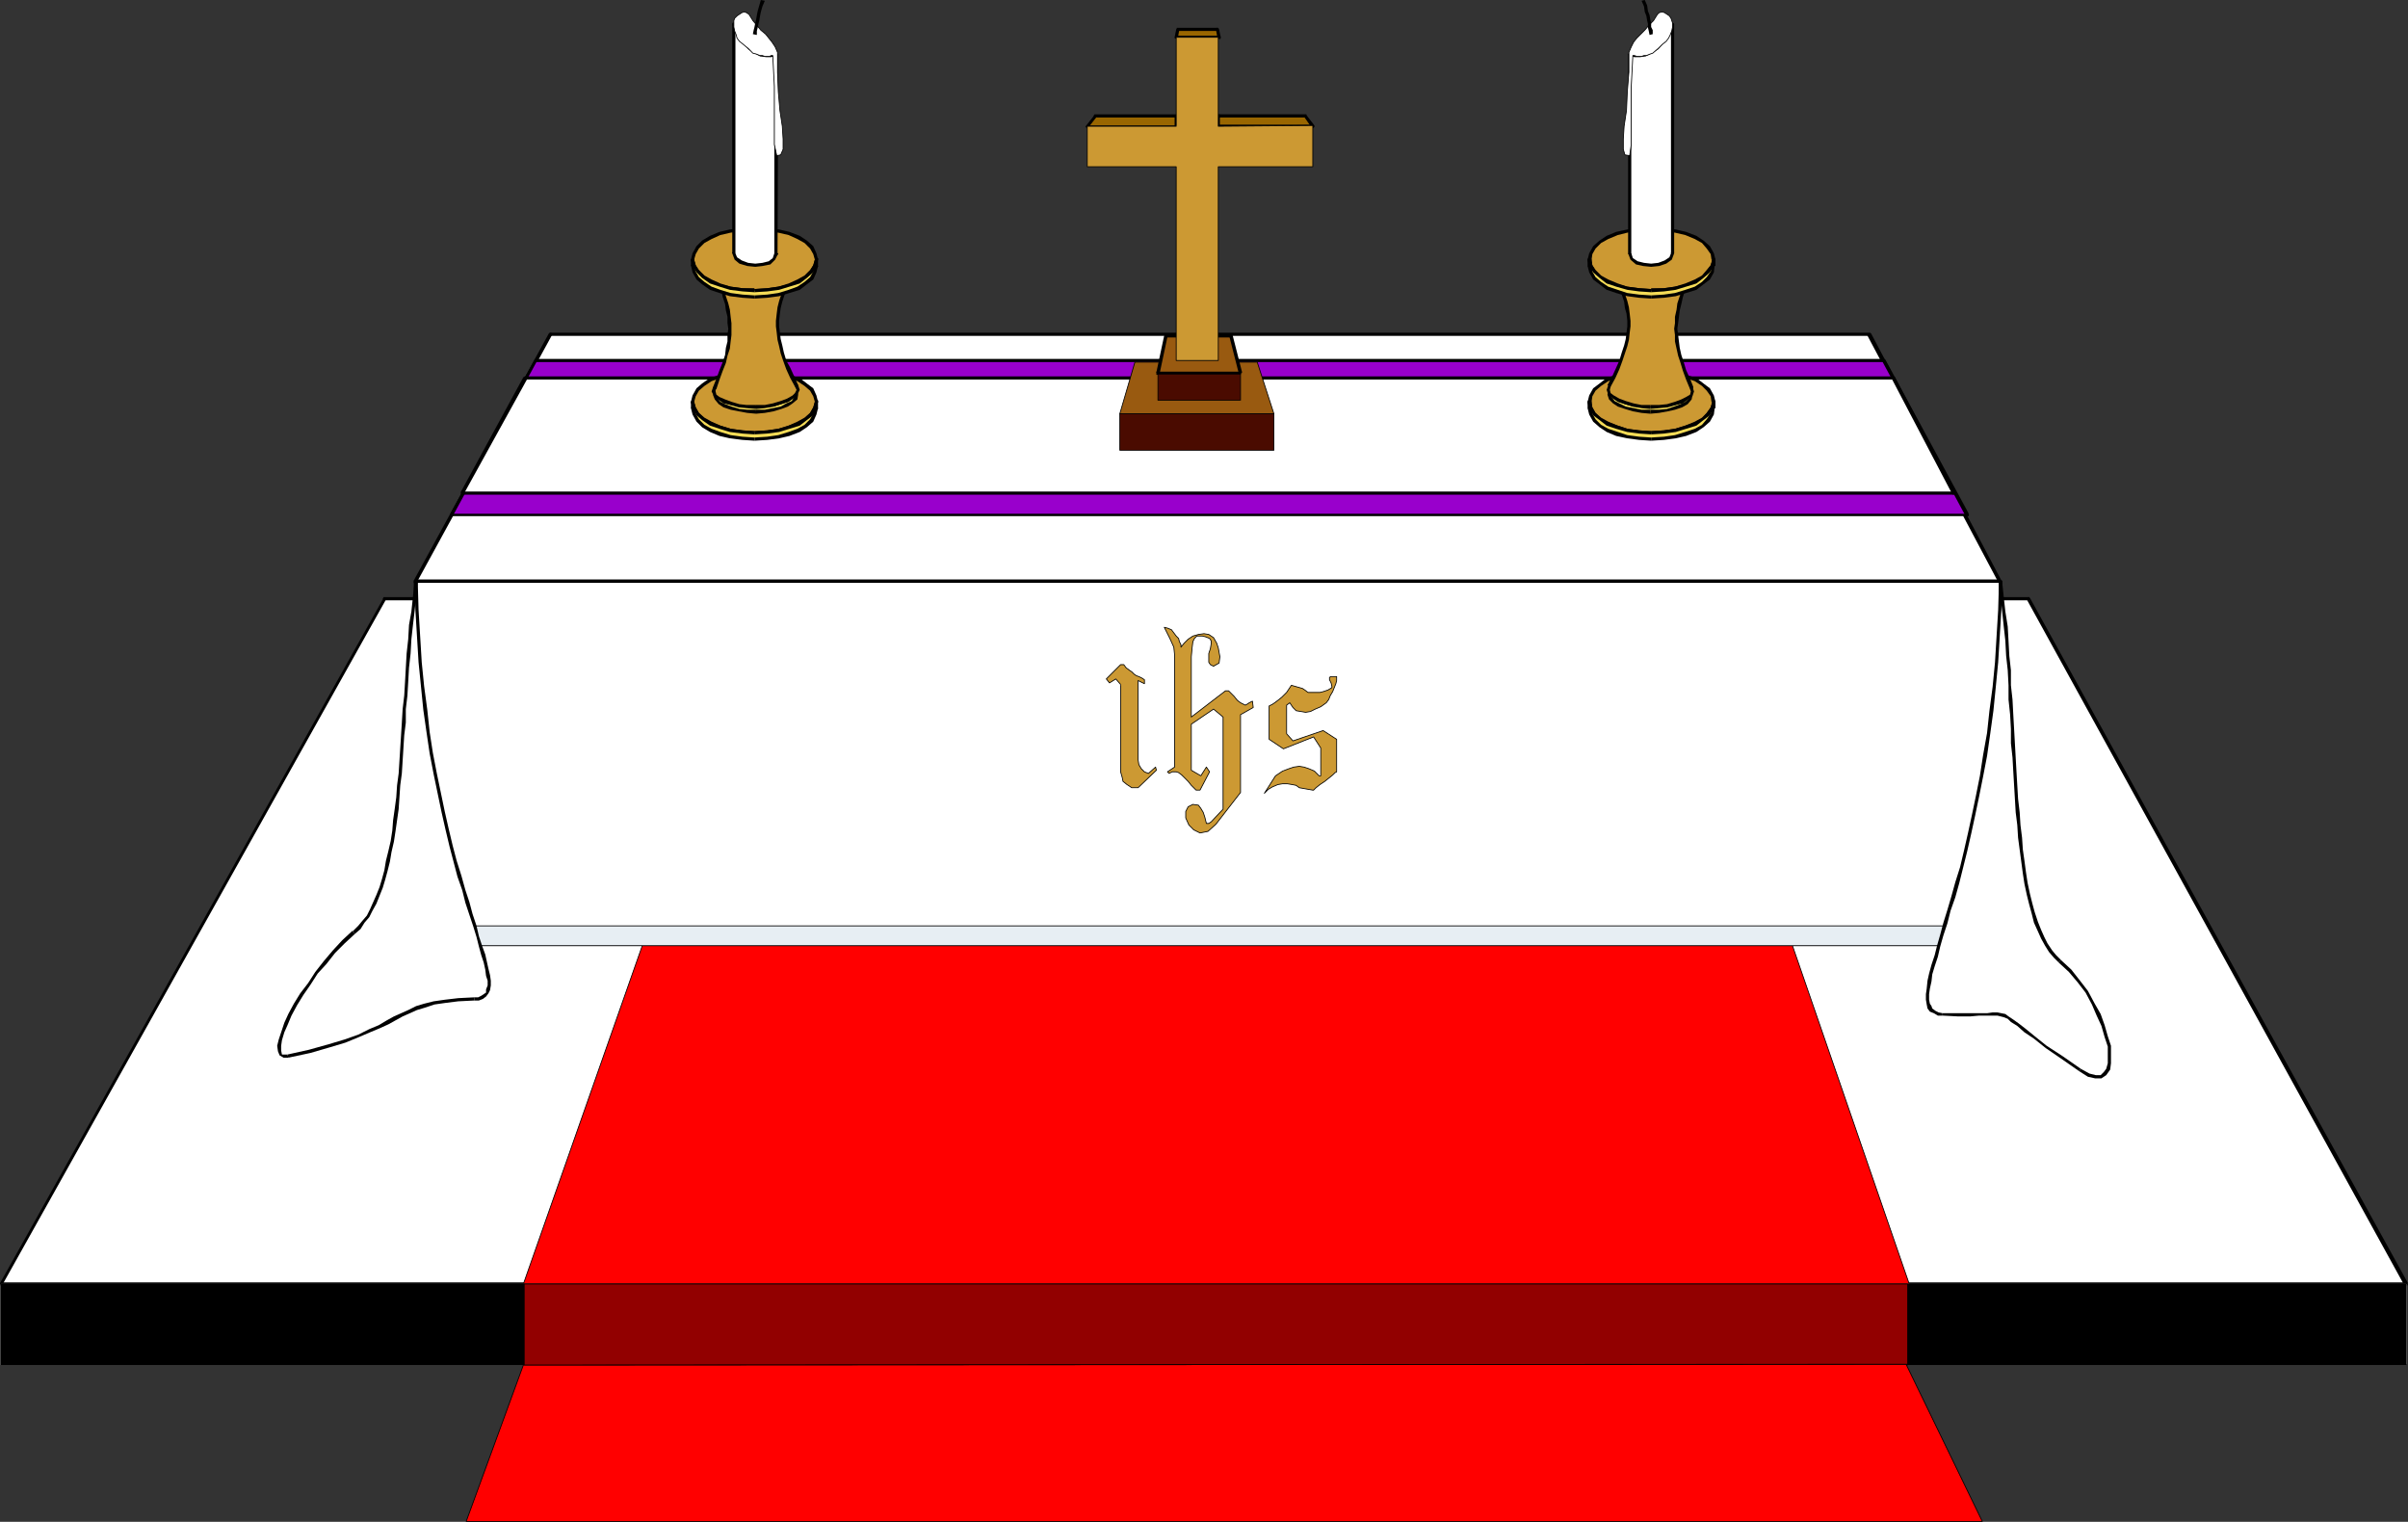 <?xml version="1.0" encoding="UTF-8" standalone="no"?>
<svg
   version="1.0"
   width="129.638mm"
   height="81.922mm"
   id="svg169"
   sodipodi:docname="Altar 2.wmf"
   xmlns:inkscape="http://www.inkscape.org/namespaces/inkscape"
   xmlns:sodipodi="http://sodipodi.sourceforge.net/DTD/sodipodi-0.dtd"
   xmlns="http://www.w3.org/2000/svg"
   xmlns:svg="http://www.w3.org/2000/svg">
  <rect width="100%" height="100%" fill="#333333" stroke="none"/>
  <sodipodi:namedview
     id="namedview169"
     pagecolor="#ffffff"
     bordercolor="#000000"
     borderopacity="0.25"
     inkscape:showpageshadow="2"
     inkscape:pageopacity="0.0"
     inkscape:pagecheckerboard="0"
     inkscape:deskcolor="#d1d1d1"
     inkscape:document-units="mm" />
  <defs
     id="defs1">
    <pattern
       id="WMFhbasepattern"
       patternUnits="userSpaceOnUse"
       width="6"
       height="6"
       x="0"
       y="0" />
  </defs>
  <path
     style="fill:#ffffff;fill-opacity:1;fill-rule:evenodd;stroke:none"
     d="M 0.162,261.239 H 489.647 L 412.888,121.815 H 78.214 L 0.162,261.239 Z"
     id="path1" />
  <path
     style="fill:#000000;fill-opacity:1;fill-rule:evenodd;stroke:none"
     d="m 489.163,261.4 0.485,-0.485 H 0.162 v 0.646 H 489.647 l 0.323,-0.485 -0.323,0.485 h 0.162 l 0.162,-0.323 -0.162,-0.162 -0.162,-0.162 z"
     id="path2" />
  <path
     style="fill:#000000;fill-opacity:1;fill-rule:evenodd;stroke:none"
     d="m 412.726,122.138 -0.323,-0.162 76.76,139.424 0.808,-0.323 -76.922,-139.424 -0.162,-0.162 0.162,0.162 -0.162,-0.162 h -0.162 l -0.323,0.162 v 0.323 l 0.485,0.162 v 0 z"
     id="path3" />
  <path
     style="fill:#000000;fill-opacity:1;fill-rule:evenodd;stroke:none"
     d="m 78.538,121.976 -0.323,0.162 H 412.888 v -0.646 H 78.214 l -0.162,0.162 0.162,-0.162 h -0.162 l -0.162,0.323 0.162,0.162 0.162,0.162 z"
     id="path4" />
  <path
     style="fill:#000000;fill-opacity:1;fill-rule:evenodd;stroke:none"
     d="M 0.162,260.916 0.485,261.4 78.538,121.976 78.053,121.653 0,261.077 0.162,261.562 0,261.077 v 0.323 l 0.162,0.162 h 0.162 l 0.162,-0.162 z"
     id="path5" />
  <path
     style="fill:#ff0000;fill-opacity:1;fill-rule:evenodd;stroke:none"
     d="M 106.494,261.239 H 388.486 L 344.208,132.962 H 151.581 L 106.494,261.239 Z"
     id="path6" />
  <path
     style="fill:none;stroke:#000000;stroke-width:0.162px;stroke-linecap:round;stroke-linejoin:round;stroke-miterlimit:4;stroke-dasharray:none;stroke-opacity:1"
     d="M 106.494,261.239 H 388.486 L 344.208,132.962 H 151.581 L 106.494,261.239 v 0"
     id="path7" />
  <path
     style="fill:#e6e6e6;fill-opacity:1;fill-rule:evenodd;stroke:none"
     d="M 489.647,277.556 0.162,277.718 V 261.239 H 489.647 v 16.479 0 z"
     id="path8" />
  <path
     style="fill:#000000;fill-opacity:1;fill-rule:evenodd;stroke:none"
     d="M 0.162,277.556 V 261.239 H 489.647 v 16.479 H 0.162 v 0 z"
     id="path9" />
  <path
     style="fill:#ffffff;fill-opacity:1;fill-rule:evenodd;stroke:none"
     d="M 406.908,118.26 H 84.517 L 111.989,68.016 h 268.417 l 26.502,50.244 z"
     id="path10" />
  <path
     style="fill:#000000;fill-opacity:1;fill-rule:evenodd;stroke:none"
     d="m 84.194,118.099 0.323,0.485 H 406.908 v -0.646 H 84.517 l 0.323,0.485 -0.323,-0.485 -0.323,0.162 v 0.162 0.323 h 0.323 l -0.323,-0.485 z"
     id="path11" />
  <path
     style="fill:#000000;fill-opacity:1;fill-rule:evenodd;stroke:none"
     d="m 111.989,67.693 -0.323,0.162 -27.472,50.244 0.646,0.323 27.472,-50.244 -0.323,0.162 0.323,-0.162 v -0.162 l -0.162,-0.323 h -0.323 l -0.162,0.162 0.323,-0.162 z"
     id="path12" />
  <path
     style="fill:#000000;fill-opacity:1;fill-rule:evenodd;stroke:none"
     d="m 380.729,67.854 -0.323,-0.162 h -268.417 v 0.646 h 268.417 l -0.485,-0.162 0.485,0.162 0.162,-0.162 0.162,-0.162 -0.162,-0.323 h -0.162 z"
     id="path13" />
  <path
     style="fill:#000000;fill-opacity:1;fill-rule:evenodd;stroke:none"
     d="m 406.908,118.583 0.323,-0.485 -26.502,-50.244 -0.808,0.323 26.664,50.244 0.323,-0.485 -0.323,0.485 0.162,0.162 h 0.323 l 0.162,-0.162 v -0.323 l -0.323,0.485 z"
     id="path14" />
  <path
     style="fill:#ffffff;fill-opacity:1;fill-rule:evenodd;stroke:none"
     d="M 407.07,192.092 H 84.517 V 118.26 H 407.07 v 73.832 z"
     id="path15" />
  <path
     style="fill:#000000;fill-opacity:1;fill-rule:evenodd;stroke:none"
     d="m 84.194,192.092 0.323,0.323 H 407.07 v -0.646 H 84.517 l 0.323,0.323 -0.323,-0.323 -0.162,0.162 -0.162,0.162 0.162,0.323 h 0.162 l -0.323,-0.323 z"
     id="path16" />
  <path
     style="fill:#000000;fill-opacity:1;fill-rule:evenodd;stroke:none"
     d="m 84.517,117.937 -0.323,0.323 v 73.832 h 0.646 v -73.832 l -0.323,0.323 0.323,-0.323 v -0.162 l -0.323,-0.162 -0.162,0.162 -0.162,0.162 0.323,-0.323 z"
     id="path17" />
  <path
     style="fill:#000000;fill-opacity:1;fill-rule:evenodd;stroke:none"
     d="m 407.393,118.26 -0.323,-0.323 H 84.517 v 0.646 H 407.07 l -0.323,-0.323 0.323,0.323 h 0.162 l 0.162,-0.323 -0.162,-0.162 -0.162,-0.162 0.323,0.323 z"
     id="path18" />
  <path
     style="fill:#000000;fill-opacity:1;fill-rule:evenodd;stroke:none"
     d="m 407.07,192.415 0.323,-0.323 v -73.832 h -0.646 v 73.832 l 0.323,-0.323 -0.323,0.323 v 0.323 h 0.323 0.162 l 0.162,-0.323 z"
     id="path19" />
  <path
     style="fill:#e7eef3;fill-opacity:1;fill-rule:evenodd;stroke:none"
     d="M 407.07,192.415 H 84.517 v -4.039 H 407.07 Z"
     id="path20" />
  <path
     style="fill:none;stroke:#000000;stroke-width:0.162px;stroke-linecap:round;stroke-linejoin:round;stroke-miterlimit:4;stroke-dasharray:none;stroke-opacity:1"
     d="M 407.07,192.415 H 84.517 v -4.039 H 407.07 v 4.039 0"
     id="path21" />
  <path
     style="fill:#ffffff;fill-opacity:1;fill-rule:evenodd;stroke:none"
     d="m 84.678,118.26 0.485,11.147 0.808,10.178 1.131,9.37 1.454,8.563 1.616,7.593 1.616,6.947 1.778,6.139 1.454,5.493 1.454,4.685 1.293,4.039 0.97,3.393 0.646,2.585 0.162,2.1 -0.485,1.454 -0.97,0.969 -1.616,0.323 -3.232,0.162 -2.747,0.323 -2.101,0.323 -1.939,0.485 -1.778,0.646 -1.454,0.646 -1.454,0.646 -1.454,0.646 -1.454,0.969 -1.778,0.808 -1.939,0.969 -2.262,0.969 -2.747,0.969 -3.232,0.969 -3.878,1.131 -4.525,1.131 h -0.808 l -0.485,-0.485 -0.323,-0.646 -0.162,-1.131 0.323,-1.131 0.485,-1.616 0.646,-1.616 0.808,-1.939 1.131,-2.1 1.293,-2.1 1.454,-2.1 1.616,-2.262 1.616,-2.1 1.939,-2.1 1.939,-2.1 2.101,-1.939 3.555,-4.524 2.424,-6.301 1.778,-7.593 1.131,-9.047 0.808,-10.017 0.808,-10.663 0.808,-11.471 1.293,-11.632 v 0 z"
     id="path22" />
  <path
     style="fill:#000000;fill-opacity:1;fill-rule:evenodd;stroke:none"
     d="m 96.475,203.563 h 0.97 l 0.808,-0.323 0.646,-0.485 0.485,-0.646 0.323,-0.646 0.162,-0.969 v -0.969 l -0.162,-1.131 -0.323,-1.292 -0.323,-1.454 -0.323,-1.454 -0.646,-1.777 -0.646,-1.939 -0.485,-2.1 -0.808,-2.423 -0.646,-2.423 -0.808,-2.423 -0.808,-2.908 -0.97,-3.07 -0.808,-3.07 -0.808,-3.393 -0.808,-3.554 -0.808,-3.877 -0.808,-3.877 -0.808,-4.2 -0.646,-4.2 -0.485,-4.524 -0.646,-4.847 -0.485,-4.847 -0.323,-5.331 -0.323,-5.331 -0.162,-5.655 h -0.646 l 0.162,5.655 0.323,5.331 0.323,5.331 0.485,4.847 0.485,4.847 0.646,4.524 0.646,4.362 0.808,4.2 0.808,3.877 0.808,3.877 0.808,3.554 0.808,3.393 0.808,3.07 0.808,3.07 0.97,2.746 0.646,2.585 0.808,2.423 0.808,2.423 0.646,2.1 0.485,1.939 0.485,1.777 0.485,1.454 0.323,1.454 0.162,1.292 0.323,0.969 v 0.969 l -0.323,0.808 v 0.646 l -0.485,0.323 -0.485,0.323 -0.646,0.323 h -0.808 v 0.646 z"
     id="path23" />
  <path
     style="fill:#000000;fill-opacity:1;fill-rule:evenodd;stroke:none"
     d="m 58.661,215.195 4.525,-0.969 3.878,-1.131 3.232,-0.969 2.747,-1.131 2.262,-0.969 1.939,-0.808 1.778,-0.808 1.454,-0.808 1.454,-0.808 1.454,-0.646 1.454,-0.646 1.616,-0.485 1.939,-0.646 2.262,-0.323 2.586,-0.323 3.232,-0.162 v -0.646 l -3.232,0.162 -2.747,0.323 -2.262,0.323 -1.939,0.485 -1.616,0.485 -1.616,0.808 -1.454,0.646 -1.454,0.646 -1.454,0.808 -1.616,0.969 -1.939,0.808 -2.262,1.131 -2.747,0.969 -3.232,0.969 -4.04,1.131 -4.363,0.969 0.162,0.646 z"
     id="path24" />
  <path
     style="fill:#000000;fill-opacity:1;fill-rule:evenodd;stroke:none"
     d="m 71.75,189.346 -2.101,1.939 -1.939,2.1 -1.778,2.1 -1.778,2.262 -1.454,2.262 -1.616,2.1 -1.293,2.1 -1.131,2.1 -0.808,1.777 -0.646,1.939 -0.485,1.454 -0.323,1.292 0.162,1.131 0.323,0.808 0.808,0.485 h 0.97 l -0.162,-0.646 h -0.808 -0.323 l -0.162,-0.808 v -0.969 l 0.162,-1.131 0.485,-1.616 0.646,-1.454 0.808,-1.939 1.131,-2.1 1.293,-2.1 1.454,-2.1 1.454,-2.262 1.778,-1.939 1.778,-2.262 1.939,-1.939 2.101,-1.939 -0.485,-0.485 v 0 z"
     id="path25" />
  <path
     style="fill:#000000;fill-opacity:1;fill-rule:evenodd;stroke:none"
     d="m 85.002,118.26 -0.646,0.162 -0.323,2.908 -0.323,3.07 -0.485,2.746 -0.162,2.908 -0.323,2.908 -0.162,2.908 -0.162,2.908 -0.162,2.746 -0.323,2.746 -0.162,2.746 -0.162,2.585 -0.162,2.585 -0.162,2.585 -0.162,2.585 -0.323,2.423 -0.162,2.423 -0.323,2.423 -0.323,2.262 -0.162,2.1 -0.323,2.1 -0.485,2.1 -0.485,1.939 -0.323,1.939 -0.485,1.777 -0.485,1.616 -0.646,1.616 -0.646,1.454 -0.646,1.454 -0.646,1.292 -0.97,1.131 -0.808,0.969 -1.131,1.131 0.485,0.485 1.131,-0.969 0.808,-1.292 0.97,-1.131 0.646,-1.292 0.808,-1.454 0.646,-1.616 0.646,-1.616 0.485,-1.616 0.485,-1.777 0.485,-1.939 0.323,-1.939 0.485,-2.1 0.323,-2.1 0.323,-2.262 0.323,-2.262 0.162,-2.423 0.162,-2.423 0.323,-2.423 0.162,-2.585 0.162,-2.585 0.162,-2.585 0.323,-2.585 v -2.746 l 0.323,-2.746 0.162,-2.746 0.162,-2.908 0.323,-2.908 0.162,-2.908 0.323,-2.908 0.323,-2.746 0.323,-3.07 0.323,-2.908 h -0.646 0.646 l -0.162,-0.323 h -0.162 -0.162 l -0.162,0.323 h 0.646 v 0 z"
     id="path26" />
  <path
     style="fill:#ffffff;fill-opacity:1;fill-rule:evenodd;stroke:none"
     d="m 407.07,118.26 -0.485,11.147 -0.808,10.34 -1.131,9.532 -1.454,8.724 -1.616,7.916 -1.616,7.109 -1.616,6.462 -1.778,5.816 -1.454,4.847 -1.131,4.362 -0.97,3.554 -0.646,3.07 -0.162,2.262 0.323,1.616 1.131,0.969 1.616,0.323 3.07,0.162 h 2.586 l 1.778,-0.162 h 1.616 1.131 0.97 l 0.646,0.162 0.808,0.162 0.808,0.485 0.808,0.485 1.131,0.969 1.454,1.131 1.778,1.292 2.424,1.939 3.232,2.262 3.717,2.423 1.778,1.131 1.454,0.323 h 0.97 l 0.97,-0.646 0.485,-0.969 0.323,-1.131 0.162,-1.616 -0.323,-1.939 -0.485,-1.939 -0.646,-2.262 -0.808,-2.1 -1.293,-2.262 -1.293,-2.262 -1.616,-2.262 -1.778,-2.1 -1.939,-1.939 -3.555,-4.847 -2.424,-6.947 -1.616,-8.563 -0.97,-10.017 -0.808,-11.147 -0.646,-11.794 -0.808,-11.955 -1.293,-11.955 v 0 z"
     id="path27" />
  <path
     style="fill:#000000;fill-opacity:1;fill-rule:evenodd;stroke:none"
     d="m 395.273,206.632 h -0.97 l -0.808,-0.485 -0.808,-0.323 -0.485,-0.646 -0.162,-0.808 -0.162,-0.969 v -1.131 l 0.162,-1.131 0.162,-1.616 0.323,-1.454 0.485,-1.777 0.646,-1.939 0.485,-1.939 0.646,-2.262 0.646,-2.423 0.808,-2.585 0.808,-2.746 0.808,-2.908 0.97,-3.07 0.808,-3.393 0.808,-3.554 0.808,-3.716 0.808,-3.877 0.808,-4.039 0.646,-4.2 0.808,-4.524 0.485,-4.524 0.646,-4.847 0.485,-5.008 0.323,-5.331 0.323,-5.331 0.162,-5.655 h 0.646 l -0.162,5.655 -0.323,5.331 -0.323,5.331 -0.485,5.008 -0.485,4.847 -0.646,4.685 -0.646,4.524 -0.808,4.2 -0.808,4.039 -0.808,3.877 -0.808,3.716 -0.808,3.554 -0.808,3.231 -0.808,3.231 -0.808,2.908 -0.97,2.746 -0.646,2.585 -0.808,2.423 -0.646,2.262 -0.485,2.1 -0.646,1.939 -0.485,1.616 -0.162,1.454 -0.323,1.454 -0.162,1.131 v 1.131 l 0.162,0.808 0.323,0.485 0.162,0.485 0.646,0.485 0.646,0.323 0.808,0.162 z"
     id="path28" />
  <path
     style="fill:#000000;fill-opacity:1;fill-rule:evenodd;stroke:none"
     d="m 423.068,217.941 -3.717,-2.585 -3.07,-2.1 -2.424,-1.939 -1.939,-1.292 -1.454,-1.292 -1.293,-0.808 -0.646,-0.646 -0.808,-0.323 -0.646,-0.162 -0.646,-0.162 h -0.97 -1.131 -1.616 l -1.778,0.162 h -2.586 l -3.07,-0.162 v -0.485 h 3.07 2.586 1.778 1.616 l 1.131,-0.162 h 0.97 l 0.808,0.162 0.808,0.162 0.646,0.485 0.97,0.646 1.131,0.808 1.454,1.131 1.778,1.454 2.424,1.939 3.232,2.1 3.717,2.585 -0.323,0.485 z"
     id="path29" />
  <path
     style="fill:#000000;fill-opacity:1;fill-rule:evenodd;stroke:none"
     d="m 419.352,195.323 2.101,1.939 1.778,2.262 1.616,2.1 1.293,2.423 1.293,2.262 0.808,2.262 0.646,2.262 0.646,1.939 v 1.939 1.616 l -0.162,1.292 -0.808,1.131 -0.97,0.646 h -1.293 l -1.454,-0.323 -1.778,-1.131 0.323,-0.485 1.778,0.969 1.293,0.323 h 0.97 l 0.646,-0.646 0.485,-0.646 0.323,-1.131 v -1.616 -1.777 l -0.646,-1.939 -0.646,-2.262 -0.97,-2.1 -0.97,-2.262 -1.293,-2.423 -1.616,-2.1 -1.778,-2.1 -2.101,-1.939 z"
     id="path30" />
  <path
     style="fill:#000000;fill-opacity:1;fill-rule:evenodd;stroke:none"
     d="m 406.747,118.26 0.646,0.162 0.323,3.07 0.323,2.908 0.485,3.07 0.162,2.908 0.162,3.07 0.323,2.908 v 3.07 l 0.323,2.908 0.162,3.07 0.162,2.908 0.162,2.908 0.162,2.908 0.162,2.908 0.162,2.746 0.162,2.746 0.323,2.746 0.162,2.585 0.323,2.585 0.162,2.423 0.323,2.262 0.323,2.423 0.323,2.1 0.485,2.262 0.485,1.939 0.485,1.777 0.646,1.939 0.646,1.616 0.646,1.454 0.646,1.292 0.97,1.454 0.808,0.969 0.97,0.969 -0.485,0.485 -0.97,-0.969 -0.97,-1.131 -0.808,-1.292 -0.808,-1.454 -0.646,-1.454 -0.808,-1.777 -0.485,-1.939 -0.485,-1.777 -0.485,-1.939 -0.485,-2.262 -0.323,-2.1 -0.323,-2.423 -0.323,-2.423 -0.323,-2.423 -0.162,-2.585 -0.323,-2.585 -0.162,-2.746 -0.162,-2.746 -0.162,-2.746 -0.162,-2.908 -0.323,-2.908 v -2.908 l -0.162,-2.908 -0.323,-3.07 v -2.908 l -0.162,-3.07 -0.323,-2.908 -0.162,-3.07 -0.323,-2.908 -0.323,-3.07 -0.323,-2.908 -0.323,-3.07 h 0.646 -0.646 l 0.162,-0.323 h 0.162 0.323 v 0.323 h -0.646 v 0 z"
     id="path31" />
  <path
     style="fill:#ff0000;fill-opacity:1;fill-rule:evenodd;stroke:none"
     d="M 94.859,309.545 H 403.353 l -15.514,-31.988 -281.345,0.162 z"
     id="path32" />
  <path
     style="fill:none;stroke:#000000;stroke-width:0.162px;stroke-linecap:round;stroke-linejoin:round;stroke-miterlimit:4;stroke-dasharray:none;stroke-opacity:1"
     d="M 94.859,309.545 H 403.353 l -15.514,-31.988 -281.345,0.162 -11.635,31.827 v 0"
     id="path33" />
  <path
     style="fill:#920000;fill-opacity:1;fill-rule:evenodd;stroke:none"
     d="m 388.163,277.556 -281.507,0.162 V 261.239 h 281.507 v 16.479 0 z"
     id="path34" />
  <path
     style="fill:none;stroke:#000000;stroke-width:0.162px;stroke-linecap:round;stroke-linejoin:round;stroke-miterlimit:4;stroke-dasharray:none;stroke-opacity:1"
     d="m 388.163,277.556 -281.507,0.162 V 261.239 h 281.507 v 16.479 0"
     id="path35" />
  <path
     style="fill:#cc9933;fill-opacity:1;fill-rule:evenodd;stroke:none"
     d="m 269.872,142.979 0.485,-0.646 0.323,-0.808 0.485,-0.808 0.323,-0.808 0.323,-0.808 0.162,-0.646 v -0.485 -0.323 h -0.485 -0.323 -0.323 l -0.323,0.162 v 0.485 l 0.323,0.646 0.162,0.646 v 0.323 l -0.808,0.485 -0.97,0.323 -0.646,0.162 h -0.808 -0.97 -0.646 l -0.646,-0.485 -0.485,-0.323 -2.262,-0.646 -0.97,1.454 -0.97,0.969 -0.808,0.646 -0.646,0.485 -0.485,0.323 -0.323,0.162 -0.323,0.162 v 0.162 6.624 l 2.909,1.939 6.141,-2.423 1.454,2.262 v 5.655 h -0.323 l -0.97,-0.969 -1.131,-0.485 -0.97,-0.323 -0.97,-0.162 -1.131,0.162 -0.97,0.323 -1.293,0.485 -1.454,0.969 -2.262,3.554 0.808,-0.808 0.808,-0.485 1.131,-0.485 0.97,-0.162 h 0.97 l 0.97,0.162 0.808,0.162 0.646,0.485 2.747,0.485 h 0.162 l 0.485,-0.485 0.808,-0.646 0.97,-0.646 0.808,-0.646 0.808,-0.646 0.485,-0.485 0.323,-0.162 v -6.624 l -2.747,-1.777 -6.141,2.1 -1.293,-1.454 v -5.816 l 0.646,-0.485 0.646,0.969 0.646,0.646 0.97,0.162 0.97,0.162 0.97,-0.162 0.97,-0.485 1.131,-0.485 z"
     id="path36" />
  <path
     style="fill:none;stroke:#000000;stroke-width:0.162px;stroke-linecap:round;stroke-linejoin:round;stroke-miterlimit:4;stroke-dasharray:none;stroke-opacity:1"
     d="m 269.872,142.979 0.485,-0.646 0.323,-0.808 0.485,-0.808 0.323,-0.808 0.323,-0.808 0.162,-0.646 v -0.485 -0.323 h -0.485 -0.323 -0.323 l -0.323,0.162 v 0.485 l 0.323,0.646 0.162,0.646 v 0.323 l -0.808,0.485 -0.97,0.323 -0.646,0.162 h -0.808 -0.97 -0.646 l -0.646,-0.485 -0.485,-0.323 -2.262,-0.646 -0.97,1.454 -0.97,0.969 -0.808,0.646 -0.646,0.485 -0.485,0.323 -0.323,0.162 -0.323,0.162 v 0.162 6.624 l 2.909,1.939 6.141,-2.423 1.454,2.262 v 5.655 h -0.323 l -0.97,-0.969 -1.131,-0.485 -0.97,-0.323 -0.97,-0.162 -1.131,0.162 -0.97,0.323 -1.293,0.485 -1.454,0.969 -2.262,3.554 0.808,-0.808 0.808,-0.485 1.131,-0.485 0.97,-0.162 h 0.97 l 0.97,0.162 0.808,0.162 0.646,0.485 2.747,0.485 h 0.162 l 0.485,-0.485 0.808,-0.646 0.97,-0.646 0.808,-0.646 0.808,-0.646 0.485,-0.485 0.323,-0.162 v -6.624 l -2.747,-1.777 -6.141,2.1 -1.293,-1.454 v -5.816 l 0.646,-0.485 0.646,0.969 0.646,0.646 0.97,0.162 0.97,0.162 0.97,-0.162 0.97,-0.485 1.131,-0.485 1.131,-0.808 v 0"
     id="path37" />
  <path
     style="fill:#cc9933;fill-opacity:1;fill-rule:evenodd;stroke:none"
     d="m 239.006,156.065 v -21.326 -1.454 l -0.162,-1.616 -0.808,-1.777 -1.131,-2.262 0.646,0.162 0.808,0.323 0.485,0.646 0.485,0.646 0.485,0.485 0.162,0.646 0.323,0.646 v 0.485 l 0.646,-0.808 0.808,-0.808 0.97,-0.646 1.131,-0.323 1.131,-0.162 0.97,0.162 0.97,0.646 0.646,1.131 0.323,0.969 0.323,1.777 -0.162,1.292 -1.131,0.646 -0.646,-0.323 -0.323,-0.485 v -0.808 -0.969 l 0.323,-0.969 0.162,-0.969 v -0.646 l -0.323,-0.485 -0.808,-0.323 -0.646,-0.162 h -0.485 -0.646 l -0.485,0.485 -0.323,0.646 -0.162,1.292 -0.162,1.777 v 12.278 l 6.949,-5.331 h 0.646 l 1.131,1.131 0.646,0.808 0.646,0.485 0.646,0.323 0.323,0.162 0.323,-0.162 0.485,-0.323 0.646,-0.323 0.162,1.292 -2.586,1.454 v 15.833 l -5.01,6.462 -1.616,1.454 -1.616,0.323 -1.293,-0.646 -0.97,-0.969 -0.646,-1.454 v -1.292 l 0.485,-0.969 0.97,-0.485 1.131,0.162 0.485,0.646 0.485,0.808 0.323,0.969 0.162,0.646 0.162,0.646 h 0.485 l 0.485,-0.323 2.424,-2.585 v -18.741 l -1.939,-1.616 -4.525,3.07 v 9.37 l 1.939,1.131 1.131,-1.777 0.646,0.969 -1.939,3.716 h -0.808 l -0.97,-0.969 -0.646,-0.808 -0.646,-0.646 -0.646,-0.646 -0.646,-0.485 -0.485,-0.162 h -0.808 l -0.646,0.323 -0.323,-0.323 1.454,-0.969 z"
     id="path38" />
  <path
     style="fill:none;stroke:#000000;stroke-width:0.162px;stroke-linecap:round;stroke-linejoin:round;stroke-miterlimit:4;stroke-dasharray:none;stroke-opacity:1"
     d="m 239.006,156.065 v -21.326 -1.454 l -0.162,-1.616 -0.808,-1.777 -1.131,-2.262 0.646,0.162 0.808,0.323 0.485,0.646 0.485,0.646 0.485,0.485 0.162,0.646 0.323,0.646 v 0.485 l 0.646,-0.808 0.808,-0.808 0.97,-0.646 1.131,-0.323 1.131,-0.162 0.97,0.162 0.97,0.646 0.646,1.131 0.323,0.969 0.323,1.777 -0.162,1.292 -1.131,0.646 -0.646,-0.323 -0.323,-0.485 v -0.808 -0.969 l 0.323,-0.969 0.162,-0.969 v -0.646 l -0.323,-0.485 -0.808,-0.323 -0.646,-0.162 h -0.485 -0.646 l -0.485,0.485 -0.323,0.646 -0.162,1.292 -0.162,1.777 v 12.278 l 6.949,-5.331 h 0.646 l 1.131,1.131 0.646,0.808 0.646,0.485 0.646,0.323 0.323,0.162 0.323,-0.162 0.485,-0.323 0.646,-0.323 0.162,1.292 -2.586,1.454 v 15.833 l -5.01,6.462 -1.616,1.454 -1.616,0.323 -1.293,-0.646 -0.97,-0.969 -0.646,-1.454 v -1.292 l 0.485,-0.969 0.97,-0.485 1.131,0.162 0.485,0.646 0.485,0.808 0.323,0.969 0.162,0.646 0.162,0.646 h 0.485 l 0.485,-0.323 2.424,-2.585 v -18.741 l -1.939,-1.616 -4.525,3.07 v 9.37 l 1.939,1.131 1.131,-1.777 0.646,0.969 -1.939,3.716 h -0.808 l -0.97,-0.969 -0.646,-0.808 -0.646,-0.646 -0.646,-0.646 -0.646,-0.485 -0.485,-0.162 h -0.808 l -0.646,0.323 -0.323,-0.323 1.454,-0.969 v 0"
     id="path39" />
  <path
     style="fill:#cc9933;fill-opacity:1;fill-rule:evenodd;stroke:none"
     d="m 228.017,139.263 -0.97,-1.131 -1.293,0.808 -0.646,-0.808 2.909,-2.908 h 0.646 l 0.485,0.646 0.646,0.485 0.485,0.323 0.485,0.485 0.485,0.323 0.485,0.162 0.646,0.323 0.485,0.323 v 0.808 l -1.293,-0.646 v 16.156 l 0.162,0.969 0.485,0.808 0.646,0.646 0.808,0.323 1.454,-1.292 0.162,0.646 -3.717,3.554 h -1.293 l -0.97,-0.646 -0.808,-0.646 -0.162,-0.808 -0.323,-1.131 v -17.61 0 z"
     id="path40" />
  <path
     style="fill:none;stroke:#000000;stroke-width:0.162px;stroke-linecap:round;stroke-linejoin:round;stroke-miterlimit:4;stroke-dasharray:none;stroke-opacity:1"
     d="m 228.017,139.263 -0.97,-1.131 -1.293,0.808 -0.646,-0.808 2.909,-2.908 h 0.646 l 0.485,0.646 0.646,0.485 0.485,0.323 0.485,0.485 0.485,0.323 0.485,0.162 0.646,0.323 0.485,0.323 v 0.808 l -1.293,-0.646 v 16.156 l 0.162,0.969 0.485,0.808 0.646,0.646 0.808,0.323 1.454,-1.292 0.162,0.646 -3.717,3.554 h -1.293 l -0.97,-0.646 -0.808,-0.646 -0.162,-0.808 -0.323,-1.131 v -17.61 0"
     id="path41" />
  <path
     style="fill:#9900cc;fill-opacity:1;fill-rule:evenodd;stroke:none"
     d="M 91.789,104.689 400.283,104.851 383.153,73.347 H 108.918 L 91.95,104.851 v 0 z"
     id="path42" />
  <path
     style="fill:#000000;fill-opacity:1;fill-rule:evenodd;stroke:none"
     d="m 399.96,105.013 0.323,-0.485 H 91.95 v 0.485 H 400.283 l 0.323,-0.485 -0.323,0.485 h 0.323 v -0.162 -0.323 h -0.323 l -0.323,0.485 z"
     id="path43" />
  <path
     style="fill:#000000;fill-opacity:1;fill-rule:evenodd;stroke:none"
     d="m 383.153,73.67 -0.162,-0.162 16.968,31.504 0.646,-0.485 -16.968,-31.342 -0.485,-0.162 0.485,0.162 -0.162,-0.162 h -0.323 l -0.162,0.323 v 0.162 z"
     id="path44" />
  <path
     style="fill:#000000;fill-opacity:1;fill-rule:evenodd;stroke:none"
     d="m 109.241,73.509 -0.323,0.162 h 274.235 v -0.646 H 108.918 l -0.162,0.162 0.162,-0.162 -0.162,0.162 v 0.162 0.323 h 0.162 l 0.323,-0.162 z"
     id="path45" />
  <path
     style="fill:#000000;fill-opacity:1;fill-rule:evenodd;stroke:none"
     d="m 91.789,104.528 0.323,0.485 17.13,-31.504 -0.485,-0.323 -17.13,31.342 0.323,0.485 -0.323,-0.485 v 0.323 l 0.162,0.162 h 0.162 0.162 l -0.162,-0.485 v 0 z"
     id="path46" />
  <path
     style="fill:#ffffff;fill-opacity:1;fill-rule:evenodd;stroke:none"
     d="M 397.536,100.327 H 94.051 L 106.979,76.901 h 278.275 l 12.282,23.426 z"
     id="path47" />
  <path
     style="fill:#000000;fill-opacity:1;fill-rule:evenodd;stroke:none"
     d="m 93.728,100.166 0.323,0.485 H 397.536 v -0.646 H 94.051 l 0.323,0.485 -0.323,-0.485 h -0.162 l -0.162,0.323 0.162,0.323 h 0.162 l -0.323,-0.485 z"
     id="path48" />
  <path
     style="fill:#000000;fill-opacity:1;fill-rule:evenodd;stroke:none"
     d="m 106.979,76.578 -0.485,0.162 -12.766,23.426 0.646,0.323 12.928,-23.426 -0.323,0.162 0.323,-0.162 v -0.162 l -0.323,-0.323 h -0.162 l -0.323,0.162 0.485,-0.162 z"
     id="path49" />
  <path
     style="fill:#000000;fill-opacity:1;fill-rule:evenodd;stroke:none"
     d="m 385.577,76.74 -0.323,-0.162 H 106.979 v 0.646 h 278.275 l -0.323,-0.162 0.323,0.162 h 0.323 v -0.323 -0.162 l -0.323,-0.162 0.323,0.162 z"
     id="path50" />
  <path
     style="fill:#000000;fill-opacity:1;fill-rule:evenodd;stroke:none"
     d="m 397.536,100.65 0.323,-0.485 -12.282,-23.426 -0.646,0.323 12.282,23.426 0.323,-0.485 -0.323,0.485 0.162,0.162 h 0.485 v -0.323 -0.162 z"
     id="path51" />
  <path
     style="fill:#cc9933;fill-opacity:1;fill-rule:evenodd;stroke:none"
     d="m 166.125,81.748 -0.162,-1.292 -0.808,-1.131 -1.131,-1.131 -1.616,-0.969 -1.778,-0.646 -2.101,-0.646 -2.424,-0.323 -2.586,-0.162 -2.424,0.162 -2.424,0.323 -2.101,0.646 -1.939,0.646 -1.454,0.969 -1.293,1.131 -0.646,1.131 -0.323,1.292 0.323,1.292 0.646,1.131 1.293,1.131 1.454,0.969 1.939,0.808 2.101,0.485 2.424,0.323 2.424,0.162 2.586,-0.162 2.424,-0.323 2.101,-0.485 1.778,-0.808 1.616,-0.969 1.131,-1.131 0.808,-1.131 0.162,-1.292 z"
     id="path52" />
  <path
     style="fill:#000000;fill-opacity:1;fill-rule:evenodd;stroke:none"
     d="m 153.52,75.771 2.586,0.162 2.262,0.323 2.101,0.646 1.778,0.646 1.454,0.969 1.131,0.969 0.646,1.131 0.323,1.131 h 0.646 l -0.323,-1.292 -0.646,-1.454 -1.293,-0.969 -1.454,-1.131 -2.101,-0.646 -2.101,-0.646 -2.424,-0.323 -2.586,-0.162 v 0.646 z"
     id="path53" />
  <path
     style="fill:#000000;fill-opacity:1;fill-rule:evenodd;stroke:none"
     d="m 141.238,81.748 0.323,-1.131 0.646,-1.131 1.131,-0.969 1.454,-0.969 1.778,-0.646 2.101,-0.646 2.424,-0.323 2.424,-0.162 v -0.646 l -2.424,0.162 -2.586,0.323 -2.101,0.646 -1.939,0.646 -1.616,1.131 -1.131,0.969 -0.808,1.454 -0.323,1.292 0.162,0.323 0.162,0.162 0.323,-0.162 v -0.323 z"
     id="path54" />
  <path
     style="fill:#000000;fill-opacity:1;fill-rule:evenodd;stroke:none"
     d="m 153.52,87.726 -2.424,-0.162 -2.424,-0.323 -2.101,-0.646 -1.778,-0.646 -1.454,-0.808 -1.131,-1.131 -0.646,-1.131 -0.323,-1.131 h -0.646 l 0.323,1.454 0.808,1.292 1.131,1.131 1.616,0.969 1.939,0.808 2.101,0.485 2.586,0.323 2.424,0.162 z"
     id="path55" />
  <path
     style="fill:#000000;fill-opacity:1;fill-rule:evenodd;stroke:none"
     d="m 165.801,81.748 -0.323,1.131 -0.646,1.131 -1.131,1.131 -1.454,0.808 -1.778,0.646 -2.101,0.646 -2.262,0.323 -2.586,0.162 v 0.646 l 2.586,-0.162 2.424,-0.323 2.101,-0.485 2.101,-0.808 1.454,-0.969 1.293,-1.131 0.646,-1.292 0.323,-1.454 v -0.162 l -0.323,-0.162 -0.162,0.162 z"
     id="path56" />
  <path
     style="fill:#cc9933;fill-opacity:1;fill-rule:evenodd;stroke:none"
     d="m 323.523,81.748 0.162,-1.292 0.808,-1.131 1.131,-1.131 1.454,-0.969 1.939,-0.646 2.101,-0.646 2.424,-0.323 2.424,-0.162 2.586,0.162 2.424,0.323 2.101,0.646 1.778,0.646 1.616,0.969 1.131,1.131 0.808,1.131 0.162,1.292 -0.162,1.292 -0.808,1.131 -1.131,1.131 -1.616,0.969 -1.778,0.808 -2.101,0.485 -2.424,0.323 -2.586,0.162 -2.424,-0.162 -2.424,-0.323 -2.101,-0.485 -1.939,-0.808 -1.454,-0.969 -1.131,-1.131 -0.808,-1.131 z"
     id="path57" />
  <path
     style="fill:#000000;fill-opacity:1;fill-rule:evenodd;stroke:none"
     d="m 335.966,75.771 -2.424,0.162 -2.424,0.323 -1.939,0.646 -1.939,0.646 -1.454,0.969 -1.131,0.969 -0.646,1.131 -0.162,1.131 h -0.808 l 0.323,-1.292 0.808,-1.454 1.293,-0.969 1.454,-1.131 1.939,-0.646 2.262,-0.646 2.424,-0.323 2.424,-0.162 v 0.646 z"
     id="path58" />
  <path
     style="fill:#000000;fill-opacity:1;fill-rule:evenodd;stroke:none"
     d="m 348.248,81.748 -0.162,-1.131 -0.808,-1.131 -0.97,-0.969 -1.454,-0.969 -1.939,-0.646 -2.101,-0.646 -2.262,-0.323 -2.586,-0.162 v -0.646 l 2.586,0.162 2.424,0.323 2.101,0.646 2.101,0.646 1.454,1.131 1.293,0.969 0.808,1.454 0.323,1.292 -0.162,0.323 -0.323,0.162 -0.162,-0.162 v -0.323 0 z"
     id="path59" />
  <path
     style="fill:#000000;fill-opacity:1;fill-rule:evenodd;stroke:none"
     d="m 335.966,87.726 2.586,-0.162 2.262,-0.323 2.101,-0.646 1.939,-0.646 1.454,-0.808 0.97,-1.131 0.808,-1.131 0.323,-1.131 h 0.646 l -0.323,1.454 -0.808,1.292 -1.293,1.131 -1.454,0.969 -2.101,0.808 -2.101,0.485 -2.424,0.323 -2.586,0.162 z"
     id="path60" />
  <path
     style="fill:#000000;fill-opacity:1;fill-rule:evenodd;stroke:none"
     d="m 323.684,81.748 0.323,1.131 0.646,1.131 1.131,1.131 1.454,0.808 1.939,0.646 1.939,0.646 2.424,0.323 2.424,0.162 v 0.646 l -2.424,-0.162 -2.424,-0.323 -2.262,-0.485 -1.939,-0.808 -1.454,-0.969 -1.293,-1.131 -0.808,-1.292 -0.323,-1.454 0.162,-0.162 0.323,-0.162 0.162,0.162 0.162,0.162 v 0 z"
     id="path61" />
  <path
     style="fill:#f5dc57;fill-opacity:1;fill-rule:evenodd;stroke:none"
     d="m 166.125,81.748 v 1.292 l -0.162,1.131 -0.808,1.292 -1.131,1.131 -1.616,0.969 -1.778,0.646 -2.101,0.646 -2.424,0.323 -2.586,0.162 -2.424,-0.162 -2.424,-0.323 -2.101,-0.646 -1.939,-0.646 -1.454,-0.969 -1.293,-1.131 -0.646,-1.292 -0.323,-1.131 v -1.292 l 0.323,1.131 0.646,1.292 1.293,1.131 1.454,0.808 1.939,0.808 2.101,0.646 2.424,0.323 2.424,0.162 2.586,-0.162 2.424,-0.323 2.101,-0.646 1.778,-0.808 1.616,-0.808 1.131,-1.131 0.808,-1.292 0.162,-1.131 z"
     id="path62" />
  <path
     style="fill:#000000;fill-opacity:1;fill-rule:evenodd;stroke:none"
     d="m 166.448,83.041 v -1.292 h -0.646 v 1.292 l 0.162,0.162 0.162,0.162 0.323,-0.162 z"
     id="path63" />
  <path
     style="fill:#000000;fill-opacity:1;fill-rule:evenodd;stroke:none"
     d="m 153.52,89.665 2.586,-0.162 2.424,-0.323 2.101,-0.485 2.101,-0.808 1.454,-0.969 1.293,-1.131 0.646,-1.454 0.323,-1.292 h -0.646 l -0.323,1.131 -0.646,1.131 -1.131,1.131 -1.454,0.808 -1.778,0.646 -2.101,0.646 -2.262,0.323 -2.586,0.162 v 0.646 z"
     id="path64" />
  <path
     style="fill:#000000;fill-opacity:1;fill-rule:evenodd;stroke:none"
     d="m 140.592,83.041 0.323,1.292 0.808,1.454 1.131,1.131 1.616,0.969 1.939,0.808 2.101,0.485 2.586,0.323 2.424,0.162 v -0.646 l -2.424,-0.162 -2.424,-0.323 -2.101,-0.646 -1.778,-0.646 -1.454,-0.808 -1.131,-1.131 -0.646,-1.131 -0.323,-1.131 v -0.323 h -0.323 -0.162 l -0.162,0.323 z"
     id="path65" />
  <path
     style="fill:#000000;fill-opacity:1;fill-rule:evenodd;stroke:none"
     d="m 141.238,81.748 h -0.646 v 1.292 h 0.646 v -1.292 h -0.646 0.646 v -0.323 l -0.323,-0.162 -0.162,0.162 -0.162,0.323 h 0.646 z"
     id="path66" />
  <path
     style="fill:#000000;fill-opacity:1;fill-rule:evenodd;stroke:none"
     d="m 153.52,87.726 -2.424,-0.162 -2.424,-0.323 -2.101,-0.646 -1.778,-0.808 -1.454,-0.808 -1.131,-0.969 -0.646,-1.131 -0.323,-1.131 h -0.646 l 0.323,1.292 0.808,1.454 1.131,0.969 1.616,1.131 1.939,0.646 2.101,0.646 2.586,0.323 2.424,0.162 z"
     id="path67" />
  <path
     style="fill:#000000;fill-opacity:1;fill-rule:evenodd;stroke:none"
     d="m 166.448,81.748 h -0.646 l -0.323,1.131 -0.646,1.131 -1.131,0.969 -1.454,0.808 -1.778,0.808 -2.101,0.646 -2.262,0.323 -2.586,0.162 v 0.646 l 2.586,-0.162 2.424,-0.323 2.101,-0.646 2.101,-0.646 1.454,-1.131 1.293,-0.969 0.646,-1.454 0.323,-1.292 h -0.646 0.646 v -0.323 l -0.323,-0.162 -0.162,0.162 -0.162,0.323 h 0.646 z"
     id="path68" />
  <path
     style="fill:#f5dc57;fill-opacity:1;fill-rule:evenodd;stroke:none"
     d="m 323.523,81.748 v 1.292 l 0.162,1.131 0.808,1.292 1.131,1.131 1.454,0.969 1.939,0.646 2.101,0.646 2.424,0.323 2.424,0.162 2.586,-0.162 2.424,-0.323 2.101,-0.646 1.778,-0.646 1.616,-0.969 1.131,-1.131 0.808,-1.292 0.162,-1.131 v -1.292 l -0.162,1.131 -0.808,1.292 -1.131,1.131 -1.616,0.808 -1.778,0.808 -2.101,0.646 -2.424,0.323 -2.586,0.162 -2.424,-0.162 -2.424,-0.323 -2.101,-0.646 -1.939,-0.808 -1.454,-0.808 -1.131,-1.131 -0.808,-1.292 -0.162,-1.131 z"
     id="path69" />
  <path
     style="fill:#000000;fill-opacity:1;fill-rule:evenodd;stroke:none"
     d="m 323.038,83.041 v -1.292 h 0.808 v 1.292 l -0.162,0.162 -0.162,0.162 -0.323,-0.162 -0.162,-0.162 z"
     id="path70" />
  <path
     style="fill:#000000;fill-opacity:1;fill-rule:evenodd;stroke:none"
     d="m 335.966,89.665 -2.424,-0.162 -2.424,-0.323 -2.262,-0.485 -1.939,-0.808 -1.454,-0.969 -1.293,-1.131 -0.808,-1.454 -0.323,-1.292 h 0.808 l 0.162,1.131 0.646,1.131 1.131,1.131 1.454,0.808 1.939,0.646 1.939,0.646 2.424,0.323 2.424,0.162 v 0.646 z"
     id="path71" />
  <path
     style="fill:#000000;fill-opacity:1;fill-rule:evenodd;stroke:none"
     d="m 348.894,83.041 -0.162,1.292 -0.808,1.454 -1.293,1.131 -1.454,0.969 -2.101,0.808 -2.101,0.485 -2.424,0.323 -2.586,0.162 v -0.646 l 2.586,-0.162 2.262,-0.323 2.101,-0.646 1.939,-0.646 1.454,-0.808 0.97,-1.131 0.808,-1.131 0.323,-1.131 v -0.323 h 0.162 0.323 l 0.162,0.323 v 0 z"
     id="path72" />
  <path
     style="fill:#000000;fill-opacity:1;fill-rule:evenodd;stroke:none"
     d="m 348.248,81.748 h 0.808 v 1.292 h -0.646 v -1.292 h 0.646 -0.646 v -0.323 l 0.162,-0.162 0.323,0.162 0.162,0.323 h -0.646 v 0 z"
     id="path73" />
  <path
     style="fill:#000000;fill-opacity:1;fill-rule:evenodd;stroke:none"
     d="m 335.966,87.726 2.586,-0.162 2.262,-0.323 2.101,-0.646 1.939,-0.808 1.454,-0.808 0.97,-0.969 0.808,-1.131 0.323,-1.131 h 0.646 l -0.323,1.292 -0.808,1.454 -1.293,0.969 -1.454,1.131 -2.101,0.646 -2.101,0.646 -2.424,0.323 -2.586,0.162 z"
     id="path74" />
  <path
     style="fill:#000000;fill-opacity:1;fill-rule:evenodd;stroke:none"
     d="m 323.038,81.748 h 0.808 l 0.162,1.131 0.646,1.131 1.131,0.969 1.454,0.808 1.939,0.808 1.939,0.646 2.424,0.323 2.424,0.162 v 0.646 l -2.424,-0.162 -2.424,-0.323 -2.262,-0.646 -1.939,-0.646 -1.454,-1.131 -1.293,-0.969 -0.808,-1.454 -0.323,-1.292 h 0.808 -0.808 l 0.162,-0.323 0.323,-0.162 0.162,0.162 0.162,0.323 h -0.808 z"
     id="path75" />
  <path
     style="fill:#996600;fill-opacity:1;fill-rule:evenodd;stroke:none"
     d="m 239.653,5.978 -0.323,1.616 h 8.726 l -0.323,-1.616 h -7.918 v 0 z"
     id="path76" />
  <path
     style="fill:#000000;fill-opacity:1;fill-rule:evenodd;stroke:none"
     d="m 239.329,7.27 0.323,0.485 0.323,-1.777 h -0.646 l -0.323,1.616 0.323,0.323 -0.323,-0.323 v 0.162 l 0.323,0.162 h 0.162 l 0.162,-0.162 -0.323,-0.485 z"
     id="path77" />
  <path
     style="fill:#000000;fill-opacity:1;fill-rule:evenodd;stroke:none"
     d="m 247.733,7.593 0.323,-0.323 h -8.726 v 0.646 h 8.726 l 0.323,-0.323 -0.323,0.323 h 0.323 V 7.593 7.432 l -0.323,-0.162 -0.323,0.485 v 0 z"
     id="path78" />
  <path
     style="fill:#000000;fill-opacity:1;fill-rule:evenodd;stroke:none"
     d="m 247.733,6.301 -0.323,-0.323 0.323,1.777 0.646,-0.162 -0.323,-1.616 -0.323,-0.323 0.323,0.323 -0.162,-0.323 h -0.323 l -0.162,0.162 v 0.162 l 0.323,0.323 z"
     id="path79" />
  <path
     style="fill:#000000;fill-opacity:1;fill-rule:evenodd;stroke:none"
     d="m 239.976,5.978 -0.162,0.323 h 7.918 V 5.655 h -7.918 l -0.485,0.323 0.485,-0.323 h -0.323 l -0.162,0.323 0.162,0.162 0.323,0.162 z"
     id="path80" />
  <path
     style="fill:#996600;fill-opacity:1;fill-rule:evenodd;stroke:none"
     d="m 222.846,23.587 -1.616,2.262 h 18.099 v -2.262 h -16.483 z"
     id="path81" />
  <path
     style="fill:#000000;fill-opacity:1;fill-rule:evenodd;stroke:none"
     d="m 221.23,25.526 0.162,0.485 1.778,-2.262 -0.485,-0.323 -1.778,2.262 0.323,0.485 -0.323,-0.485 v 0.162 l 0.162,0.162 0.162,0.162 0.162,-0.162 z"
     id="path82" />
  <path
     style="fill:#000000;fill-opacity:1;fill-rule:evenodd;stroke:none"
     d="m 239.006,25.849 0.323,-0.323 h -18.099 v 0.646 h 18.099 l 0.323,-0.323 -0.323,0.323 0.162,-0.162 0.162,-0.162 -0.162,-0.323 h -0.162 l -0.323,0.323 z"
     id="path83" />
  <path
     style="fill:#000000;fill-opacity:1;fill-rule:evenodd;stroke:none"
     d="m 239.329,23.911 -0.323,-0.323 v 2.262 h 0.646 v -2.262 l -0.323,-0.323 0.323,0.323 -0.162,-0.162 -0.162,-0.162 -0.323,0.162 v 0.162 l 0.323,0.323 z"
     id="path84" />
  <path
     style="fill:#000000;fill-opacity:1;fill-rule:evenodd;stroke:none"
     d="m 223.008,23.749 -0.162,0.162 h 16.483 v -0.646 h -16.483 l -0.162,0.162 0.162,-0.162 h -0.162 l -0.162,0.323 0.162,0.162 0.162,0.162 0.323,-0.162 v 0 z"
     id="path85" />
  <path
     style="fill:#996600;fill-opacity:1;fill-rule:evenodd;stroke:none"
     d="m 265.509,23.587 1.616,2.1 h -19.23 v -2.1 z"
     id="path86" />
  <path
     style="fill:#000000;fill-opacity:1;fill-rule:evenodd;stroke:none"
     d="m 267.125,26.011 0.323,-0.485 -1.616,-2.1 -0.485,0.323 1.454,2.1 0.323,-0.485 -0.323,0.485 0.323,0.162 h 0.162 l 0.162,-0.162 v -0.323 z"
     id="path87" />
  <path
     style="fill:#000000;fill-opacity:1;fill-rule:evenodd;stroke:none"
     d="m 247.571,25.688 0.323,0.323 h 19.23 v -0.646 h -19.23 l 0.323,0.323 -0.323,-0.323 -0.323,0.162 v 0.162 0.323 h 0.323 z"
     id="path88" />
  <path
     style="fill:#000000;fill-opacity:1;fill-rule:evenodd;stroke:none"
     d="m 247.894,23.264 -0.323,0.323 v 2.1 h 0.646 v -2.1 l -0.323,0.323 0.323,-0.323 v -0.323 h -0.323 -0.323 v 0.323 l 0.323,-0.323 z"
     id="path89" />
  <path
     style="fill:#000000;fill-opacity:1;fill-rule:evenodd;stroke:none"
     d="m 265.832,23.426 -0.323,-0.162 h -17.614 v 0.646 h 17.614 l -0.162,-0.162 0.162,0.162 0.323,-0.162 v -0.162 -0.323 h -0.323 z"
     id="path90" />
  <path
     style="fill:#995a10;fill-opacity:1;fill-rule:evenodd;stroke:none"
     d="m 230.926,73.67 h 24.886 l 3.394,10.501 h -31.35 z"
     id="path91" />
  <path
     style="fill:none;stroke:#000000;stroke-width:0.162px;stroke-linecap:round;stroke-linejoin:round;stroke-miterlimit:4;stroke-dasharray:none;stroke-opacity:1"
     d="m 230.926,73.67 h 24.886 l 3.394,10.501 h -31.35 l 3.07,-10.501 v 0"
     id="path92" />
  <path
     style="fill:#4a0b00;fill-opacity:1;fill-rule:evenodd;stroke:none"
     d="m 259.206,91.603 h -31.35 v -7.432 h 31.35 v 7.432 z"
     id="path93" />
  <path
     style="fill:none;stroke:#000000;stroke-width:0.162px;stroke-linecap:round;stroke-linejoin:round;stroke-miterlimit:4;stroke-dasharray:none;stroke-opacity:1"
     d="m 259.206,91.603 h -31.35 v -7.432 h 31.35 v 7.432 0"
     id="path94" />
  <path
     style="fill:#f5dc57;fill-opacity:1;fill-rule:evenodd;stroke:none"
     d="m 161.761,79.486 0.485,0.808 -0.485,0.646 -0.485,0.808 -1.131,0.646 -1.293,0.485 -1.616,0.485 -1.616,0.323 h -1.778 -1.778 l -1.778,-0.323 -1.454,-0.162 -1.293,-0.646 -1.131,-0.646 -0.646,-0.646 -0.323,-0.808 0.162,-0.808 v -0.646 l -0.323,0.646 0.323,0.808 0.808,0.485 1.131,0.646 1.131,0.485 1.616,0.323 1.778,0.162 1.778,0.162 1.778,-0.162 1.616,-0.323 1.616,-0.323 1.293,-0.485 0.97,-0.646 0.646,-0.646 0.323,-0.646 -0.323,-0.808 v 0.808 z"
     id="path95" />
  <path
     style="fill:#000000;fill-opacity:1;fill-rule:evenodd;stroke:none"
     d="m 153.843,84.172 1.778,-0.162 1.778,-0.323 1.616,-0.485 1.293,-0.485 0.97,-0.646 0.97,-0.808 0.162,-0.969 -0.162,-0.969 -0.646,0.323 0.162,0.646 -0.162,0.485 -0.485,0.808 -1.131,0.485 -1.131,0.646 -1.616,0.323 -1.616,0.323 h -1.778 v 0.808 z"
     id="path96" />
  <path
     style="fill:#000000;fill-opacity:1;fill-rule:evenodd;stroke:none"
     d="m 145.278,79.648 v -0.162 l -0.162,0.969 0.323,0.808 0.808,0.969 0.97,0.646 1.454,0.485 1.616,0.323 1.778,0.323 1.778,0.162 v -0.808 h -1.778 l -1.616,-0.162 -1.616,-0.485 -1.293,-0.485 -0.97,-0.485 -0.646,-0.808 -0.162,-0.485 v -0.646 l 0.162,-0.162 -0.162,0.162 v -0.162 -0.162 l -0.162,-0.162 -0.323,0.162 v 0.162 z"
     id="path97" />
  <path
     style="fill:#000000;fill-opacity:1;fill-rule:evenodd;stroke:none"
     d="m 145.763,79.163 -0.485,-0.162 v 0.646 h 0.646 l -0.162,-0.646 -0.485,-0.323 0.485,0.323 V 78.679 l -0.162,-0.162 -0.323,0.162 v 0.323 z"
     id="path98" />
  <path
     style="fill:#000000;fill-opacity:1;fill-rule:evenodd;stroke:none"
     d="m 153.843,82.233 h -1.778 l -1.616,-0.162 -1.616,-0.323 -1.293,-0.485 -0.97,-0.485 -0.808,-0.485 v -0.646 -0.485 l -0.485,-0.485 -0.162,0.969 0.162,0.969 0.97,0.646 0.97,0.646 1.454,0.485 1.616,0.323 1.778,0.162 h 1.778 z"
     id="path99" />
  <path
     style="fill:#000000;fill-opacity:1;fill-rule:evenodd;stroke:none"
     d="m 162.246,78.679 -0.646,0.162 0.162,0.646 -0.162,0.485 -0.646,0.646 -0.97,0.485 -1.293,0.485 -1.454,0.323 -1.616,0.323 h -1.778 v 0.646 h 1.778 l 1.778,-0.162 1.454,-0.485 1.454,-0.485 0.97,-0.646 0.808,-0.808 0.323,-0.808 -0.323,-0.969 -0.646,0.162 0.646,-0.162 -0.323,-0.162 v 0.162 h -0.162 v 0.323 z"
     id="path100" />
  <path
     style="fill:#000000;fill-opacity:1;fill-rule:evenodd;stroke:none"
     d="M 162.246,79.163 V 79.486 78.679 h -0.808 l 0.162,0.808 v 0.162 -0.162 0.162 l 0.162,0.162 0.485,-0.162 v -0.162 -0.162 0 z"
     id="path101" />
  <path
     style="fill:#f5dc57;fill-opacity:1;fill-rule:evenodd;stroke:none"
     d="m 327.724,79.486 -0.323,0.808 0.323,0.646 0.646,0.808 0.97,0.646 1.293,0.485 1.616,0.485 1.778,0.323 h 1.778 1.778 l 1.778,-0.323 1.454,-0.162 1.293,-0.646 0.97,-0.646 0.808,-0.646 0.323,-0.808 -0.323,-0.808 0.162,-0.646 0.162,0.646 -0.323,0.808 -0.646,0.485 -0.97,0.646 -1.454,0.485 -1.454,0.323 -1.778,0.162 -1.778,0.162 -1.778,-0.162 -1.778,-0.323 -1.454,-0.323 -1.293,-0.485 -1.131,-0.646 -0.646,-0.646 -0.162,-0.646 0.162,-0.808 v 0.808 z"
     id="path102" />
  <path
     style="fill:#000000;fill-opacity:1;fill-rule:evenodd;stroke:none"
     d="m 335.804,84.172 -1.778,-0.162 -1.778,-0.323 -1.616,-0.485 -1.454,-0.485 -0.97,-0.646 -0.808,-0.808 -0.323,-0.969 0.323,-0.969 0.485,0.323 -0.162,0.646 0.162,0.485 0.646,0.808 0.97,0.485 1.293,0.646 1.616,0.323 1.616,0.323 h 1.778 v 0.808 z"
     id="path103" />
  <path
     style="fill:#000000;fill-opacity:1;fill-rule:evenodd;stroke:none"
     d="m 344.369,79.648 -0.162,-0.162 0.162,0.969 -0.162,0.808 -0.808,0.969 -1.131,0.646 -1.454,0.485 -1.454,0.323 -1.778,0.323 -1.778,0.162 v -0.808 h 1.778 l 1.616,-0.162 1.454,-0.485 1.293,-0.485 0.97,-0.485 0.808,-0.808 0.162,-0.485 -0.162,-0.646 v -0.162 0.162 -0.162 l 0.162,-0.162 0.162,-0.162 0.162,0.162 0.162,0.162 z"
     id="path104" />
  <path
     style="fill:#000000;fill-opacity:1;fill-rule:evenodd;stroke:none"
     d="m 343.884,79.163 0.485,-0.162 v 0.646 h -0.646 v -0.646 l 0.646,-0.323 -0.646,0.323 0.162,-0.323 0.162,-0.162 0.323,0.162 v 0.323 z"
     id="path105" />
  <path
     style="fill:#000000;fill-opacity:1;fill-rule:evenodd;stroke:none"
     d="m 335.804,82.233 h 1.778 l 1.616,-0.162 1.616,-0.323 1.293,-0.485 0.97,-0.485 0.646,-0.485 0.162,-0.646 v -0.485 l 0.485,-0.485 0.162,0.969 -0.323,0.969 -0.808,0.646 -0.97,0.646 -1.454,0.485 -1.616,0.323 -1.778,0.162 h -1.778 z"
     id="path106" />
  <path
     style="fill:#000000;fill-opacity:1;fill-rule:evenodd;stroke:none"
     d="m 327.401,78.679 0.646,0.162 -0.162,0.646 0.162,0.485 0.646,0.646 0.97,0.485 1.293,0.485 1.454,0.323 1.616,0.323 h 1.778 v 0.646 h -1.778 l -1.778,-0.162 -1.616,-0.485 -1.293,-0.485 -1.131,-0.646 -0.646,-0.808 -0.323,-0.808 0.323,-0.969 0.485,0.162 -0.485,-0.162 0.162,-0.162 0.162,0.162 h 0.162 v 0.323 z"
     id="path107" />
  <path
     style="fill:#000000;fill-opacity:1;fill-rule:evenodd;stroke:none"
     d="M 327.401,79.163 V 79.486 78.679 h 0.646 v 0.808 l -0.162,0.162 0.162,-0.162 -0.162,0.162 -0.162,0.162 -0.323,-0.162 v -0.162 -0.162 0 z"
     id="path108" />
  <path
     style="fill:#cc9933;fill-opacity:1;fill-rule:evenodd;stroke:none"
     d="m 162.246,78.517 -1.939,-3.554 -1.131,-3.07 -0.646,-2.908 -0.323,-2.585 0.162,-2.585 0.485,-2.585 0.97,-2.746 1.293,-3.07 -0.97,0.323 -0.97,0.323 -0.97,0.323 -1.131,0.162 -0.97,0.162 -0.97,0.162 h -0.97 l -0.97,0.162 -0.97,-0.162 h -0.97 l -0.808,-0.162 -0.97,-0.162 -0.97,-0.162 -0.97,-0.323 -0.808,-0.323 -0.808,-0.323 1.131,3.393 0.808,2.908 0.485,2.746 0.162,2.423 -0.162,2.585 -0.646,2.746 -0.97,3.07 -1.454,3.716 v 0.646 l 0.323,0.808 0.646,0.646 1.131,0.646 1.293,0.485 1.616,0.323 1.616,0.162 h 1.939 1.778 l 1.616,-0.323 1.616,-0.485 1.454,-0.485 0.97,-0.646 0.808,-0.646 0.323,-0.808 z"
     id="path109" />
  <path
     style="fill:#000000;fill-opacity:1;fill-rule:evenodd;stroke:none"
     d="m 161.115,55.737 -0.323,-0.485 -0.646,1.616 -0.646,1.616 -0.485,1.292 -0.485,1.454 -0.323,1.292 -0.162,1.292 -0.162,1.454 v 1.131 l 0.162,1.292 0.162,1.454 0.323,1.292 0.323,1.454 0.485,1.454 0.646,1.777 0.808,1.777 0.97,1.777 0.646,-0.323 -0.808,-1.777 -0.808,-1.777 -0.808,-1.454 -0.485,-1.616 -0.323,-1.454 -0.323,-1.292 -0.162,-1.292 -0.162,-1.292 v -1.131 l 0.162,-1.454 0.162,-1.131 0.323,-1.292 0.485,-1.454 0.485,-1.292 0.646,-1.454 0.646,-1.616 -0.323,-0.485 0.323,0.485 v -0.323 l -0.162,-0.162 h -0.323 l -0.162,0.162 0.485,0.485 v 0 z"
     id="path110" />
  <path
     style="fill:#000000;fill-opacity:1;fill-rule:evenodd;stroke:none"
     d="m 146.248,55.253 -0.485,0.485 0.97,0.323 0.808,0.323 0.97,0.323 0.808,0.162 0.97,0.323 h 0.97 0.97 l 0.97,0.162 0.97,-0.162 h 0.97 1.131 l 0.97,-0.323 0.97,-0.162 0.97,-0.323 0.97,-0.323 1.131,-0.323 -0.162,-0.646 -1.131,0.323 -0.97,0.323 -0.97,0.323 -0.97,0.162 -0.97,0.162 -0.97,0.162 h -0.97 l -0.97,0.162 -0.97,-0.162 h -0.97 l -0.808,-0.162 -0.97,-0.162 -0.808,-0.162 -0.97,-0.323 -0.808,-0.323 -0.808,-0.323 -0.485,0.323 0.485,-0.323 h -0.323 l -0.162,0.162 v 0.323 l 0.162,0.162 0.485,-0.485 z"
     id="path111" />
  <path
     style="fill:#000000;fill-opacity:1;fill-rule:evenodd;stroke:none"
     d="m 145.601,79.163 h 0.162 l 0.646,-1.939 0.646,-1.777 0.646,-1.616 0.323,-1.454 0.485,-1.454 0.162,-1.454 0.162,-1.292 v -1.292 -1.131 l -0.162,-1.292 -0.162,-1.454 -0.323,-1.292 -0.485,-1.454 -0.323,-1.454 -0.485,-1.616 -0.646,-1.939 -0.646,0.162 0.646,1.777 0.485,1.777 0.323,1.454 0.485,1.454 0.162,1.292 0.323,1.292 v 1.292 l 0.162,1.131 -0.162,1.292 v 1.292 l -0.323,1.292 -0.162,1.454 -0.485,1.454 -0.646,1.616 -0.646,1.777 -0.646,1.616 v 0 0 0.323 l 0.162,0.323 h 0.323 l 0.162,-0.162 z"
     id="path112" />
  <path
     style="fill:#000000;fill-opacity:1;fill-rule:evenodd;stroke:none"
     d="m 153.843,82.394 h -1.939 l -1.454,-0.162 -1.616,-0.485 -1.293,-0.485 -1.131,-0.485 -0.646,-0.485 -0.162,-0.646 v -0.485 l -0.485,-0.485 -0.323,0.969 0.485,0.969 0.808,0.646 1.131,0.808 1.454,0.323 1.616,0.485 1.616,0.162 1.939,0.162 v -0.808 z"
     id="path113" />
  <path
     style="fill:#000000;fill-opacity:1;fill-rule:evenodd;stroke:none"
     d="m 161.761,78.679 v 0 l 0.323,0.646 -0.323,0.646 -0.485,0.485 -1.131,0.646 -1.293,0.485 -1.616,0.485 -1.616,0.323 h -1.778 v 0.808 l 1.778,-0.162 1.778,-0.323 1.616,-0.485 1.454,-0.485 1.131,-0.808 0.646,-0.646 0.485,-0.969 -0.323,-0.969 v 0 0 l -0.162,-0.162 h -0.162 l -0.323,0.323 V 78.679 Z"
     id="path114" />
  <path
     style="fill:#cc9933;fill-opacity:1;fill-rule:evenodd;stroke:none"
     d="m 327.401,78.517 1.778,-3.554 1.293,-3.07 0.646,-2.908 0.323,-2.585 -0.323,-2.585 -0.485,-2.585 -0.808,-2.746 -1.454,-3.07 1.131,0.323 0.97,0.323 0.97,0.323 0.97,0.162 1.131,0.162 0.97,0.162 h 0.808 l 1.131,0.162 0.97,-0.162 h 0.808 l 0.97,-0.162 0.97,-0.162 0.808,-0.162 0.97,-0.323 0.97,-0.323 0.808,-0.323 -1.131,3.393 -0.808,2.908 -0.485,2.746 -0.323,2.423 0.323,2.585 0.485,2.746 1.131,3.07 1.293,3.716 0.162,0.646 -0.323,0.808 -0.646,0.646 -1.131,0.646 -1.454,0.485 -1.454,0.323 -1.778,0.162 h -1.778 -1.778 l -1.778,-0.323 -1.616,-0.485 -1.293,-0.485 -1.131,-0.646 -0.646,-0.646 -0.323,-0.808 z"
     id="path115" />
  <path
     style="fill:#000000;fill-opacity:1;fill-rule:evenodd;stroke:none"
     d="m 328.371,55.737 0.485,-0.485 0.646,1.616 0.646,1.616 0.485,1.292 0.485,1.454 0.323,1.292 0.162,1.292 0.162,1.454 v 1.131 l -0.162,1.292 -0.162,1.454 -0.323,1.292 -0.485,1.454 -0.485,1.454 -0.646,1.777 -0.808,1.777 -0.97,1.777 -0.646,-0.323 0.97,-1.777 0.808,-1.777 0.646,-1.454 0.485,-1.616 0.485,-1.454 0.323,-1.292 0.162,-1.292 0.162,-1.292 v -1.131 l -0.162,-1.454 -0.323,-1.131 -0.162,-1.292 -0.485,-1.454 -0.485,-1.292 -0.646,-1.454 -0.808,-1.616 0.485,-0.485 -0.485,0.485 v -0.323 l 0.323,-0.162 h 0.323 l 0.162,0.162 -0.485,0.485 z"
     id="path116" />
  <path
     style="fill:#000000;fill-opacity:1;fill-rule:evenodd;stroke:none"
     d="m 343.4,55.253 0.485,0.485 -0.97,0.323 -0.808,0.323 -0.97,0.323 -0.97,0.162 -0.808,0.323 h -1.131 -0.808 l -0.97,0.162 -1.131,-0.162 h -0.808 -1.131 l -0.97,-0.323 -0.97,-0.162 -0.97,-0.323 -1.131,-0.323 -0.97,-0.323 0.162,-0.646 0.97,0.323 0.97,0.323 1.131,0.323 0.97,0.162 0.97,0.162 0.97,0.162 h 0.808 l 1.131,0.162 0.97,-0.162 h 0.808 l 0.97,-0.162 0.808,-0.162 0.97,-0.162 0.97,-0.323 0.808,-0.323 0.646,-0.323 0.485,0.323 -0.485,-0.323 h 0.323 l 0.162,0.162 v 0.323 0.162 l -0.485,-0.485 z"
     id="path117" />
  <path
     style="fill:#000000;fill-opacity:1;fill-rule:evenodd;stroke:none"
     d="m 343.884,79.163 v 0 l -0.808,-1.939 -0.646,-1.777 -0.485,-1.616 -0.485,-1.454 -0.323,-1.454 -0.323,-1.454 V 68.177 l -0.162,-1.292 0.162,-1.131 v -1.292 l 0.323,-1.454 0.162,-1.292 0.485,-1.454 0.485,-1.454 0.485,-1.616 0.646,-1.939 0.485,0.162 -0.485,1.777 -0.485,1.777 -0.485,1.454 -0.323,1.454 -0.323,1.292 -0.162,1.292 -0.162,1.292 -0.162,1.131 0.162,1.292 0.162,1.292 0.162,1.292 0.323,1.454 0.485,1.454 0.485,1.616 0.808,1.777 0.646,1.616 h -0.162 0.162 v 0.323 l -0.162,0.323 h -0.323 l -0.162,-0.162 v 0 z"
     id="path118" />
  <path
     style="fill:#000000;fill-opacity:1;fill-rule:evenodd;stroke:none"
     d="m 335.804,82.394 h 1.778 l 1.616,-0.162 1.616,-0.485 1.293,-0.485 0.97,-0.485 0.808,-0.485 0.162,-0.646 -0.162,-0.485 0.485,-0.485 0.323,0.969 -0.323,0.969 -0.97,0.646 -0.97,0.808 -1.454,0.323 -1.616,0.485 -1.778,0.162 -1.778,0.162 v -0.808 z"
     id="path119" />
  <path
     style="fill:#000000;fill-opacity:1;fill-rule:evenodd;stroke:none"
     d="m 327.724,78.679 v 0 l -0.162,0.646 0.162,0.646 0.646,0.485 1.131,0.646 1.293,0.485 1.616,0.485 1.616,0.323 h 1.778 v 0.808 l -1.778,-0.162 -1.778,-0.323 -1.616,-0.485 -1.454,-0.485 -1.131,-0.808 -0.808,-0.646 -0.323,-0.969 0.323,-0.969 h -0.162 0.162 l 0.162,-0.162 h 0.162 l 0.162,0.323 v 0.162 0 z"
     id="path120" />
  <path
     style="fill:#cc9933;fill-opacity:1;fill-rule:evenodd;stroke:none"
     d="m 166.125,52.829 -0.162,-1.292 -0.808,-1.131 -1.131,-1.131 -1.616,-0.969 -1.778,-0.646 -2.101,-0.646 -2.424,-0.323 -2.586,-0.162 -2.424,0.162 -2.424,0.323 -2.101,0.646 -1.939,0.646 -1.454,0.969 -1.293,1.131 -0.646,1.131 -0.323,1.292 0.323,1.292 0.646,1.131 1.293,1.131 1.454,0.969 1.939,0.808 2.101,0.485 2.424,0.323 2.424,0.162 2.586,-0.162 2.424,-0.323 2.101,-0.485 1.778,-0.808 1.616,-0.969 1.131,-1.131 0.808,-1.131 0.162,-1.292 z"
     id="path121" />
  <path
     style="fill:#000000;fill-opacity:1;fill-rule:evenodd;stroke:none"
     d="m 153.52,46.852 2.586,0.162 2.262,0.323 2.101,0.485 1.778,0.808 1.454,0.808 1.131,1.131 0.646,1.131 0.323,1.131 h 0.646 l -0.323,-1.292 -0.646,-1.454 -1.293,-1.131 -1.454,-0.969 -2.101,-0.808 -2.101,-0.485 -2.424,-0.323 -2.586,-0.162 z"
     id="path122" />
  <path
     style="fill:#000000;fill-opacity:1;fill-rule:evenodd;stroke:none"
     d="m 141.238,52.829 0.323,-1.131 0.646,-1.131 1.131,-1.131 1.454,-0.808 1.778,-0.808 2.101,-0.485 2.424,-0.323 2.424,-0.162 v -0.646 l -2.424,0.162 -2.586,0.323 -2.101,0.485 -1.939,0.808 -1.616,0.969 -1.131,1.131 -0.808,1.454 -0.323,1.292 0.162,0.323 h 0.162 0.323 v -0.323 z"
     id="path123" />
  <path
     style="fill:#000000;fill-opacity:1;fill-rule:evenodd;stroke:none"
     d="m 153.52,58.807 -2.424,-0.162 -2.424,-0.323 -2.101,-0.485 -1.778,-0.808 -1.454,-0.808 -1.131,-1.131 -0.646,-1.131 -0.323,-1.131 h -0.646 l 0.323,1.292 0.808,1.454 1.131,1.131 1.616,0.969 1.939,0.808 2.101,0.485 2.586,0.323 2.424,0.162 z"
     id="path124" />
  <path
     style="fill:#000000;fill-opacity:1;fill-rule:evenodd;stroke:none"
     d="m 165.801,52.829 -0.323,1.131 -0.646,1.131 -1.131,1.131 -1.454,0.808 -1.778,0.808 -2.101,0.485 -2.262,0.323 -2.586,0.162 v 0.646 l 2.586,-0.162 2.424,-0.323 2.101,-0.485 2.101,-0.808 1.454,-0.969 1.293,-1.131 0.646,-1.454 0.323,-1.292 v -0.323 h -0.323 -0.162 z"
     id="path125" />
  <path
     style="fill:#cc9933;fill-opacity:1;fill-rule:evenodd;stroke:none"
     d="m 323.523,52.829 0.162,-1.292 0.808,-1.131 1.131,-1.131 1.454,-0.969 1.939,-0.646 2.101,-0.646 2.424,-0.323 2.424,-0.162 2.586,0.162 2.424,0.323 2.101,0.646 1.778,0.646 1.616,0.969 1.131,1.131 0.808,1.131 0.162,1.292 -0.162,1.292 -0.808,1.131 -1.131,1.131 -1.616,0.969 -1.778,0.808 -2.101,0.485 -2.424,0.323 -2.586,0.162 -2.424,-0.162 -2.424,-0.323 -2.101,-0.485 -1.939,-0.808 -1.454,-0.969 -1.131,-1.131 -0.808,-1.131 z"
     id="path126" />
  <path
     style="fill:#000000;fill-opacity:1;fill-rule:evenodd;stroke:none"
     d="m 335.966,46.852 -2.424,0.162 -2.424,0.323 -1.939,0.485 -1.939,0.808 -1.454,0.808 -1.131,1.131 -0.646,1.131 -0.162,1.131 h -0.808 l 0.323,-1.292 0.808,-1.454 1.293,-1.131 1.454,-0.969 1.939,-0.808 2.262,-0.485 2.424,-0.323 2.424,-0.162 z"
     id="path127" />
  <path
     style="fill:#000000;fill-opacity:1;fill-rule:evenodd;stroke:none"
     d="m 348.248,52.829 -0.162,-1.131 -0.808,-1.131 -0.97,-1.131 -1.454,-0.808 -1.939,-0.808 -2.101,-0.485 -2.262,-0.323 -2.586,-0.162 v -0.646 l 2.586,0.162 2.424,0.323 2.101,0.485 2.101,0.808 1.454,0.969 1.293,1.131 0.808,1.454 0.323,1.292 -0.162,0.323 h -0.323 -0.162 v -0.323 0 z"
     id="path128" />
  <path
     style="fill:#000000;fill-opacity:1;fill-rule:evenodd;stroke:none"
     d="m 335.966,58.807 2.586,-0.162 2.262,-0.323 2.101,-0.485 1.939,-0.808 1.454,-0.808 0.97,-1.131 0.808,-1.131 0.323,-1.131 h 0.646 l -0.323,1.292 -0.808,1.454 -1.293,1.131 -1.454,0.969 -2.101,0.808 -2.101,0.485 -2.424,0.323 -2.586,0.162 z"
     id="path129" />
  <path
     style="fill:#000000;fill-opacity:1;fill-rule:evenodd;stroke:none"
     d="m 323.684,52.829 0.323,1.131 0.646,1.131 1.131,1.131 1.454,0.808 1.939,0.808 1.939,0.485 2.424,0.323 2.424,0.162 v 0.646 l -2.424,-0.162 -2.424,-0.323 -2.262,-0.485 -1.939,-0.808 -1.454,-0.969 -1.293,-1.131 -0.808,-1.454 -0.323,-1.292 0.162,-0.323 h 0.323 0.162 l 0.162,0.323 v 0 z"
     id="path130" />
  <path
     style="fill:#f5dc57;fill-opacity:1;fill-rule:evenodd;stroke:none"
     d="m 166.125,52.829 v 1.292 l -0.162,1.131 -0.808,1.292 -1.131,1.131 -1.616,0.969 -1.778,0.646 -2.101,0.646 -2.424,0.323 -2.586,0.162 -2.424,-0.162 -2.424,-0.323 -2.101,-0.646 -1.939,-0.646 -1.454,-0.969 -1.293,-1.131 -0.646,-1.292 -0.323,-1.131 v -1.292 l 0.323,1.131 0.646,1.292 1.293,1.131 1.454,0.808 1.939,0.808 2.101,0.646 2.424,0.323 2.424,0.162 2.586,-0.162 2.424,-0.323 2.101,-0.646 1.778,-0.808 1.616,-0.808 1.131,-1.131 0.808,-1.292 0.162,-1.131 z"
     id="path131" />
  <path
     style="fill:#000000;fill-opacity:1;fill-rule:evenodd;stroke:none"
     d="m 166.448,53.96 v -1.131 h -0.646 v 1.292 l 0.162,0.162 0.162,0.162 0.323,-0.162 v -0.162 0 z"
     id="path132" />
  <path
     style="fill:#000000;fill-opacity:1;fill-rule:evenodd;stroke:none"
     d="m 153.52,60.746 2.586,-0.162 2.424,-0.323 2.101,-0.646 2.101,-0.646 1.454,-1.131 1.293,-0.969 0.646,-1.454 0.323,-1.292 h -0.646 l -0.323,1.131 -0.646,1.131 -1.131,0.969 -1.454,0.969 -1.778,0.646 -2.101,0.646 -2.262,0.323 -2.586,0.162 z"
     id="path133" />
  <path
     style="fill:#000000;fill-opacity:1;fill-rule:evenodd;stroke:none"
     d="m 140.592,53.96 0.323,1.454 0.808,1.454 1.131,0.969 1.616,1.131 1.939,0.646 2.101,0.646 2.586,0.323 2.424,0.162 v -0.646 l -2.424,-0.162 -2.424,-0.323 -2.101,-0.646 -1.778,-0.646 -1.454,-0.969 -1.131,-0.969 -0.646,-1.131 -0.323,-1.131 v -0.323 h -0.323 -0.162 l -0.162,0.323 v 0 z"
     id="path134" />
  <path
     style="fill:#000000;fill-opacity:1;fill-rule:evenodd;stroke:none"
     d="m 141.238,52.829 h -0.646 v 1.292 h 0.646 v -1.292 h -0.646 0.646 v -0.323 h -0.323 -0.162 l -0.162,0.323 h 0.646 z"
     id="path135" />
  <path
     style="fill:#000000;fill-opacity:1;fill-rule:evenodd;stroke:none"
     d="m 153.52,58.645 h -2.424 l -2.424,-0.323 -2.101,-0.646 -1.778,-0.808 -1.454,-0.808 -1.131,-1.131 -0.646,-0.969 -0.323,-1.131 h -0.646 l 0.323,1.292 0.808,1.292 1.131,1.131 1.616,1.131 1.939,0.646 2.101,0.646 2.586,0.323 2.424,0.162 v -0.646 0 z"
     id="path136" />
  <path
     style="fill:#000000;fill-opacity:1;fill-rule:evenodd;stroke:none"
     d="m 166.448,52.829 h -0.646 l -0.323,1.131 -0.646,0.969 -1.131,1.131 -1.454,0.808 -1.778,0.808 -2.101,0.646 -2.262,0.323 -2.586,0.162 v 0.646 l 2.586,-0.162 2.424,-0.323 2.101,-0.646 2.101,-0.646 1.454,-1.131 1.293,-1.131 0.646,-1.292 0.323,-1.292 h -0.646 0.646 v -0.323 h -0.323 -0.162 l -0.162,0.323 z"
     id="path137" />
  <path
     style="fill:#f5dc57;fill-opacity:1;fill-rule:evenodd;stroke:none"
     d="m 323.523,52.829 v 1.292 l 0.162,1.131 0.808,1.292 1.131,1.131 1.454,0.969 1.939,0.646 2.101,0.646 2.424,0.323 2.424,0.162 2.586,-0.162 2.424,-0.323 2.101,-0.646 1.778,-0.646 1.616,-0.969 1.131,-1.131 0.808,-1.292 0.162,-1.131 v -1.292 l -0.162,1.131 -0.808,1.292 -1.131,1.131 -1.616,0.808 -1.778,0.808 -2.101,0.646 -2.424,0.323 -2.586,0.162 -2.424,-0.162 -2.424,-0.323 -2.101,-0.646 -1.939,-0.808 -1.454,-0.808 -1.131,-1.131 -0.808,-1.292 z"
     id="path138" />
  <path
     style="fill:#000000;fill-opacity:1;fill-rule:evenodd;stroke:none"
     d="m 323.038,53.96 v -1.131 h 0.808 v 1.292 l -0.162,0.162 -0.162,0.162 -0.323,-0.162 -0.162,-0.162 v 0 z"
     id="path139" />
  <path
     style="fill:#000000;fill-opacity:1;fill-rule:evenodd;stroke:none"
     d="m 335.966,60.746 -2.424,-0.162 -2.424,-0.323 -2.262,-0.646 -1.939,-0.646 -1.454,-1.131 -1.293,-0.969 -0.808,-1.454 -0.323,-1.292 h 0.808 l 0.162,1.131 0.646,1.131 1.131,0.969 1.454,0.969 1.939,0.646 1.939,0.646 2.424,0.323 2.424,0.162 z"
     id="path140" />
  <path
     style="fill:#000000;fill-opacity:1;fill-rule:evenodd;stroke:none"
     d="m 348.894,53.96 -0.162,1.454 -0.808,1.454 -1.293,0.969 -1.454,1.131 -2.101,0.646 -2.101,0.646 -2.424,0.323 -2.586,0.162 v -0.646 l 2.586,-0.162 2.262,-0.323 2.101,-0.646 1.939,-0.646 1.454,-0.969 0.97,-0.969 0.808,-1.131 0.323,-1.131 v -0.323 h 0.162 0.323 l 0.162,0.323 v 0 z"
     id="path141" />
  <path
     style="fill:#000000;fill-opacity:1;fill-rule:evenodd;stroke:none"
     d="m 348.248,52.829 h 0.808 v 1.292 h -0.646 v -1.292 h 0.646 -0.646 v -0.323 h 0.162 0.323 l 0.162,0.323 h -0.646 v 0 z"
     id="path142" />
  <path
     style="fill:#000000;fill-opacity:1;fill-rule:evenodd;stroke:none"
     d="m 335.966,58.645 h 2.586 l 2.262,-0.323 2.101,-0.646 1.939,-0.808 1.454,-0.808 0.97,-1.131 0.808,-0.969 0.323,-1.131 h 0.646 l -0.323,1.292 -0.808,1.292 -1.293,1.131 -1.454,1.131 -2.101,0.646 -2.101,0.646 -2.424,0.323 -2.586,0.162 v -0.646 0 z"
     id="path143" />
  <path
     style="fill:#000000;fill-opacity:1;fill-rule:evenodd;stroke:none"
     d="m 323.038,52.829 h 0.808 l 0.162,1.131 0.646,0.969 1.131,1.131 1.454,0.808 1.939,0.808 1.939,0.646 2.424,0.323 2.424,0.162 v 0.646 l -2.424,-0.162 -2.424,-0.323 -2.262,-0.646 -1.939,-0.646 -1.454,-1.131 -1.293,-1.131 -0.808,-1.292 -0.323,-1.292 h 0.808 -0.808 l 0.162,-0.323 h 0.323 0.162 l 0.162,0.323 h -0.808 z"
     id="path144" />
  <path
     style="fill:#ffffff;fill-opacity:1;fill-rule:evenodd;stroke:none"
     d="m 149.318,4.847 0.97,2.1 0.97,1.616 1.131,1.292 1.293,0.808 1.131,0.485 1.131,0.162 h 0.97 l 1.131,-0.323 v 40.551 l -0.485,1.131 -0.97,0.808 -1.454,0.323 -1.454,0.162 -1.454,-0.162 -1.454,-0.485 -0.97,-0.808 -0.485,-0.969 V 4.847 Z"
     id="path145" />
  <path
     style="fill:#000000;fill-opacity:1;fill-rule:evenodd;stroke:none"
     d="m 158.206,10.986 -0.323,-0.162 -0.97,0.162 h -0.97 l -1.131,-0.162 -0.97,-0.485 -1.131,-0.808 -1.131,-1.131 -1.131,-1.616 -0.808,-1.939 -0.646,0.162 0.97,2.1 1.131,1.616 1.131,1.292 1.293,0.808 1.131,0.646 1.293,0.162 h 0.97 l 1.131,-0.323 -0.485,-0.323 0.485,0.323 h 0.323 v -0.323 l -0.162,-0.162 h -0.323 l 0.485,0.162 v 0 z"
     id="path146" />
  <path
     style="fill:#000000;fill-opacity:1;fill-rule:evenodd;stroke:none"
     d="m 158.206,51.537 0.162,-40.551 h -0.808 v 40.551 l 0.162,0.323 h 0.323 0.162 l 0.162,-0.323 v 0 z"
     id="path147" />
  <path
     style="fill:#000000;fill-opacity:1;fill-rule:evenodd;stroke:none"
     d="m 148.995,51.537 0.485,1.292 0.97,0.808 1.616,0.485 1.616,0.162 1.454,-0.162 1.616,-0.323 0.97,-0.969 0.646,-1.292 h -0.808 l -0.323,0.969 -0.808,0.646 -1.293,0.323 -1.454,0.162 -1.454,-0.162 -1.293,-0.485 -0.97,-0.646 -0.323,-0.808 -0.162,-0.162 -0.162,-0.162 -0.323,0.162 v 0.162 z"
     id="path148" />
  <path
     style="fill:#000000;fill-opacity:1;fill-rule:evenodd;stroke:none"
     d="m 149.641,4.847 h -0.646 v 46.69 h 0.646 V 4.847 l -0.646,0.162 0.646,-0.162 -0.162,-0.162 -0.162,-0.162 -0.323,0.162 V 4.847 h 0.646 z"
     id="path149" />
  <path
     style="fill:#ffffff;fill-opacity:1;fill-rule:evenodd;stroke:none"
     d="m 340.329,4.847 -0.97,2.1 -1.131,1.616 -1.131,1.292 -1.131,0.808 -1.131,0.485 -1.131,0.162 h -1.131 l -0.97,-0.323 v 40.551 l 0.485,1.131 0.97,0.808 1.454,0.323 1.454,0.162 1.454,-0.162 1.454,-0.485 0.97,-0.808 0.485,-0.969 z"
     id="path150" />
  <path
     style="fill:#000000;fill-opacity:1;fill-rule:evenodd;stroke:none"
     d="m 331.28,10.986 0.485,-0.162 0.808,0.162 h 1.131 l 0.97,-0.162 1.131,-0.485 1.131,-0.808 1.131,-1.131 0.97,-1.616 0.97,-1.939 0.646,0.162 -0.97,2.1 -1.131,1.616 -1.131,1.292 -1.293,0.808 -1.293,0.646 -1.131,0.162 h -1.131 l -0.97,-0.323 0.323,-0.323 -0.323,0.323 h -0.162 l -0.162,-0.323 0.162,-0.162 h 0.323 l -0.485,0.162 z"
     id="path151" />
  <path
     style="fill:#000000;fill-opacity:1;fill-rule:evenodd;stroke:none"
     d="M 331.28,51.537 V 10.986 h 0.646 v 40.551 0.323 h -0.323 -0.162 l -0.162,-0.323 z"
     id="path152" />
  <path
     style="fill:#000000;fill-opacity:1;fill-rule:evenodd;stroke:none"
     d="m 340.652,51.537 -0.485,1.292 -1.131,0.808 -1.454,0.485 -1.616,0.162 -1.616,-0.162 -1.454,-0.323 -1.131,-0.969 -0.485,-1.292 h 0.646 l 0.323,0.969 0.97,0.646 1.293,0.323 1.454,0.162 1.454,-0.162 1.293,-0.485 0.97,-0.646 0.323,-0.808 v -0.162 l 0.323,-0.162 0.162,0.162 0.162,0.162 z"
     id="path153" />
  <path
     style="fill:#000000;fill-opacity:1;fill-rule:evenodd;stroke:none"
     d="m 339.844,4.847 h 0.808 v 46.69 h -0.646 V 4.847 l 0.646,0.162 -0.646,-0.162 V 4.685 l 0.323,-0.162 0.162,0.162 0.162,0.162 h -0.646 v 0 z"
     id="path154" />
  <path
     style="fill:#ffffff;fill-opacity:1;fill-rule:evenodd;stroke:none"
     d="M 149.318,4.685 V 4.201 l 0.162,-0.485 0.485,-0.485 0.485,-0.323 0.485,-0.323 0.485,-0.162 0.485,0.162 0.485,0.323 0.808,1.292 0.808,0.969 0.808,0.969 0.97,0.808 0.646,0.808 0.646,0.808 0.646,0.969 0.485,1.131 v 4.039 l 0.162,4.039 0.323,3.716 0.485,3.231 0.162,2.585 v 2.1 l -0.485,1.131 -0.808,0.162 -0.485,-2.262 v -5.331 -6.462 l -0.323,-6.301 h -0.323 l -0.323,0.162 h -0.485 -0.485 l -0.485,-0.162 h -0.485 l -0.808,-0.323 -0.646,-0.162 -0.97,-0.969 -0.97,-0.808 -0.808,-0.646 -0.485,-0.646 -0.162,-0.646 -0.323,-0.808 -0.162,-0.808 V 4.685 Z"
     id="path155" />
  <path
     style="fill:none;stroke:#000000;stroke-width:0.162px;stroke-linecap:round;stroke-linejoin:round;stroke-miterlimit:4;stroke-dasharray:none;stroke-opacity:1"
     d="M 149.318,4.685 V 4.201 l 0.162,-0.485 0.485,-0.485 0.485,-0.323 0.485,-0.323 0.485,-0.162 0.485,0.162 0.485,0.323 0.808,1.292 0.808,0.969 0.808,0.969 0.97,0.808 0.646,0.808 0.646,0.808 0.646,0.969 0.485,1.131 v 4.039 l 0.162,4.039 0.323,3.716 0.485,3.231 0.162,2.585 v 2.1 l -0.485,1.131 -0.808,0.162 -0.485,-2.262 v -5.331 -6.462 l -0.323,-6.301 h -0.323 l -0.323,0.162 h -0.485 -0.485 l -0.485,-0.162 h -0.485 l -0.808,-0.323 -0.646,-0.162 -0.97,-0.969 -0.97,-0.808 -0.808,-0.646 -0.485,-0.646 -0.162,-0.646 -0.323,-0.808 -0.162,-0.808 v -0.808 0"
     id="path156" />
  <path
     style="fill:#ffffff;fill-opacity:1;fill-rule:evenodd;stroke:none"
     d="m 340.329,4.685 -0.162,-0.485 -0.162,-0.485 -0.323,-0.485 -0.485,-0.323 -0.485,-0.323 -0.485,-0.162 -0.646,0.162 -0.323,0.323 -0.808,1.292 -0.97,0.969 -0.808,0.969 -0.808,0.808 -0.808,0.808 -0.646,0.808 -0.485,0.969 -0.485,1.131 v 4.039 l -0.323,4.039 -0.162,3.716 -0.485,3.231 -0.162,2.585 v 2.1 l 0.323,1.131 0.97,0.162 0.323,-2.262 v -5.331 -6.462 l 0.323,-6.301 h 0.323 l 0.485,0.162 h 0.485 0.485 l 0.485,-0.162 h 0.485 l 0.808,-0.323 0.485,-0.162 1.131,-0.969 0.808,-0.808 0.808,-0.646 0.485,-0.646 0.323,-0.646 0.323,-0.808 0.162,-0.808 z"
     id="path157" />
  <path
     style="fill:none;stroke:#000000;stroke-width:0.162px;stroke-linecap:round;stroke-linejoin:round;stroke-miterlimit:4;stroke-dasharray:none;stroke-opacity:1"
     d="m 340.329,4.685 -0.162,-0.485 -0.162,-0.485 -0.323,-0.485 -0.485,-0.323 -0.485,-0.323 -0.485,-0.162 -0.646,0.162 -0.323,0.323 -0.808,1.292 -0.97,0.969 -0.808,0.969 -0.808,0.808 -0.808,0.808 -0.646,0.808 -0.485,0.969 -0.485,1.131 v 4.039 l -0.323,4.039 -0.162,3.716 -0.485,3.231 -0.162,2.585 v 2.1 l 0.323,1.131 0.97,0.162 0.323,-2.262 v -5.331 -6.462 l 0.323,-6.301 h 0.323 l 0.485,0.162 h 0.485 0.485 l 0.485,-0.162 h 0.485 l 0.808,-0.323 0.485,-0.162 1.131,-0.969 0.808,-0.808 0.808,-0.646 0.485,-0.646 0.323,-0.646 0.323,-0.808 0.162,-0.808 v -0.808 0"
     id="path158" />
  <path
     style="fill:#000000;fill-opacity:1;fill-rule:evenodd;stroke:none"
     d="m 154.813,0 -0.323,1.131 -0.323,1.131 -0.162,0.808 -0.162,0.969 -0.162,0.646 -0.162,0.808 -0.162,0.646 -0.162,0.808 0.808,0.162 V 6.301 l 0.162,-0.646 0.162,-0.808 0.162,-0.646 0.162,-0.969 0.162,-0.808 0.323,-1.131 0.485,-1.131 z"
     id="path159" />
  <path
     style="fill:#000000;fill-opacity:1;fill-rule:evenodd;stroke:none"
     d="m 334.673,0 0.485,1.131 0.162,1.131 0.323,0.808 0.162,0.969 0.162,0.646 v 0.808 l 0.323,0.646 v 0.808 l -0.646,0.162 -0.162,-0.808 -0.162,-0.646 V 4.847 l -0.162,-0.646 -0.162,-0.969 -0.323,-0.808 -0.162,-1.131 -0.485,-1.131 z"
     id="path160" />
  <path
     style="fill:#995a10;fill-opacity:1;fill-rule:evenodd;stroke:none"
     d="m 237.229,68.339 h 13.251 l 1.939,7.593 h -16.806 z"
     id="path161" />
  <path
     style="fill:#000000;fill-opacity:1;fill-rule:evenodd;stroke:none"
     d="m 250.803,68.177 -0.323,-0.162 h -13.251 v 0.646 h 13.251 l -0.323,-0.162 0.323,0.162 0.162,-0.162 0.162,-0.162 -0.162,-0.323 h -0.162 l 0.323,0.162 z"
     id="path162" />
  <path
     style="fill:#000000;fill-opacity:1;fill-rule:evenodd;stroke:none"
     d="m 252.257,76.255 0.485,-0.485 -1.939,-7.593 -0.646,0.323 1.939,7.593 0.323,-0.485 -0.323,0.485 0.162,0.162 h 0.162 l 0.162,-0.162 0.162,-0.323 -0.323,0.485 v 0 z"
     id="path163" />
  <path
     style="fill:#000000;fill-opacity:1;fill-rule:evenodd;stroke:none"
     d="m 235.289,75.771 0.323,0.485 h 16.806 v -0.646 h -16.806 l 0.323,0.485 -0.323,-0.485 h -0.323 v 0.323 0.323 h 0.323 l -0.323,-0.485 z"
     id="path164" />
  <path
     style="fill:#000000;fill-opacity:1;fill-rule:evenodd;stroke:none"
     d="m 237.229,68.016 -0.323,0.162 -1.616,7.593 0.646,0.323 1.616,-7.593 -0.323,0.162 0.323,-0.162 -0.162,-0.323 v -0.162 h -0.323 l -0.162,0.162 0.323,-0.162 z"
     id="path165" />
  <path
     style="fill:#4a0b00;fill-opacity:1;fill-rule:evenodd;stroke:none"
     d="m 252.257,81.425 h -16.645 v -5.331 h 16.806 v 5.331 0 z"
     id="path166" />
  <path
     style="fill:none;stroke:#000000;stroke-width:0.162px;stroke-linecap:round;stroke-linejoin:round;stroke-miterlimit:4;stroke-dasharray:none;stroke-opacity:1"
     d="m 252.257,81.425 h -16.645 v -5.331 h 16.806 v 5.331 0"
     id="path167" />
  <path
     style="fill:#cc9933;fill-opacity:1;fill-rule:evenodd;stroke:none"
     d="M 239.329,25.526 V 7.593 h 8.565 V 25.688 l 19.23,-0.162 v 8.401 h -19.23 v 39.42 h -8.565 V 33.927 h -18.099 v -8.239 h 18.099 v 0 z"
     id="path168" />
  <path
     style="fill:none;stroke:#000000;stroke-width:0.162px;stroke-linecap:round;stroke-linejoin:round;stroke-miterlimit:4;stroke-dasharray:none;stroke-opacity:1"
     d="M 239.329,25.526 V 7.593 h 8.565 V 25.688 l 19.23,-0.162 v 8.401 h -19.23 v 39.42 h -8.565 V 33.927 h -18.099 v -8.239 h 18.099 v 0"
     id="path169" />
</svg>
